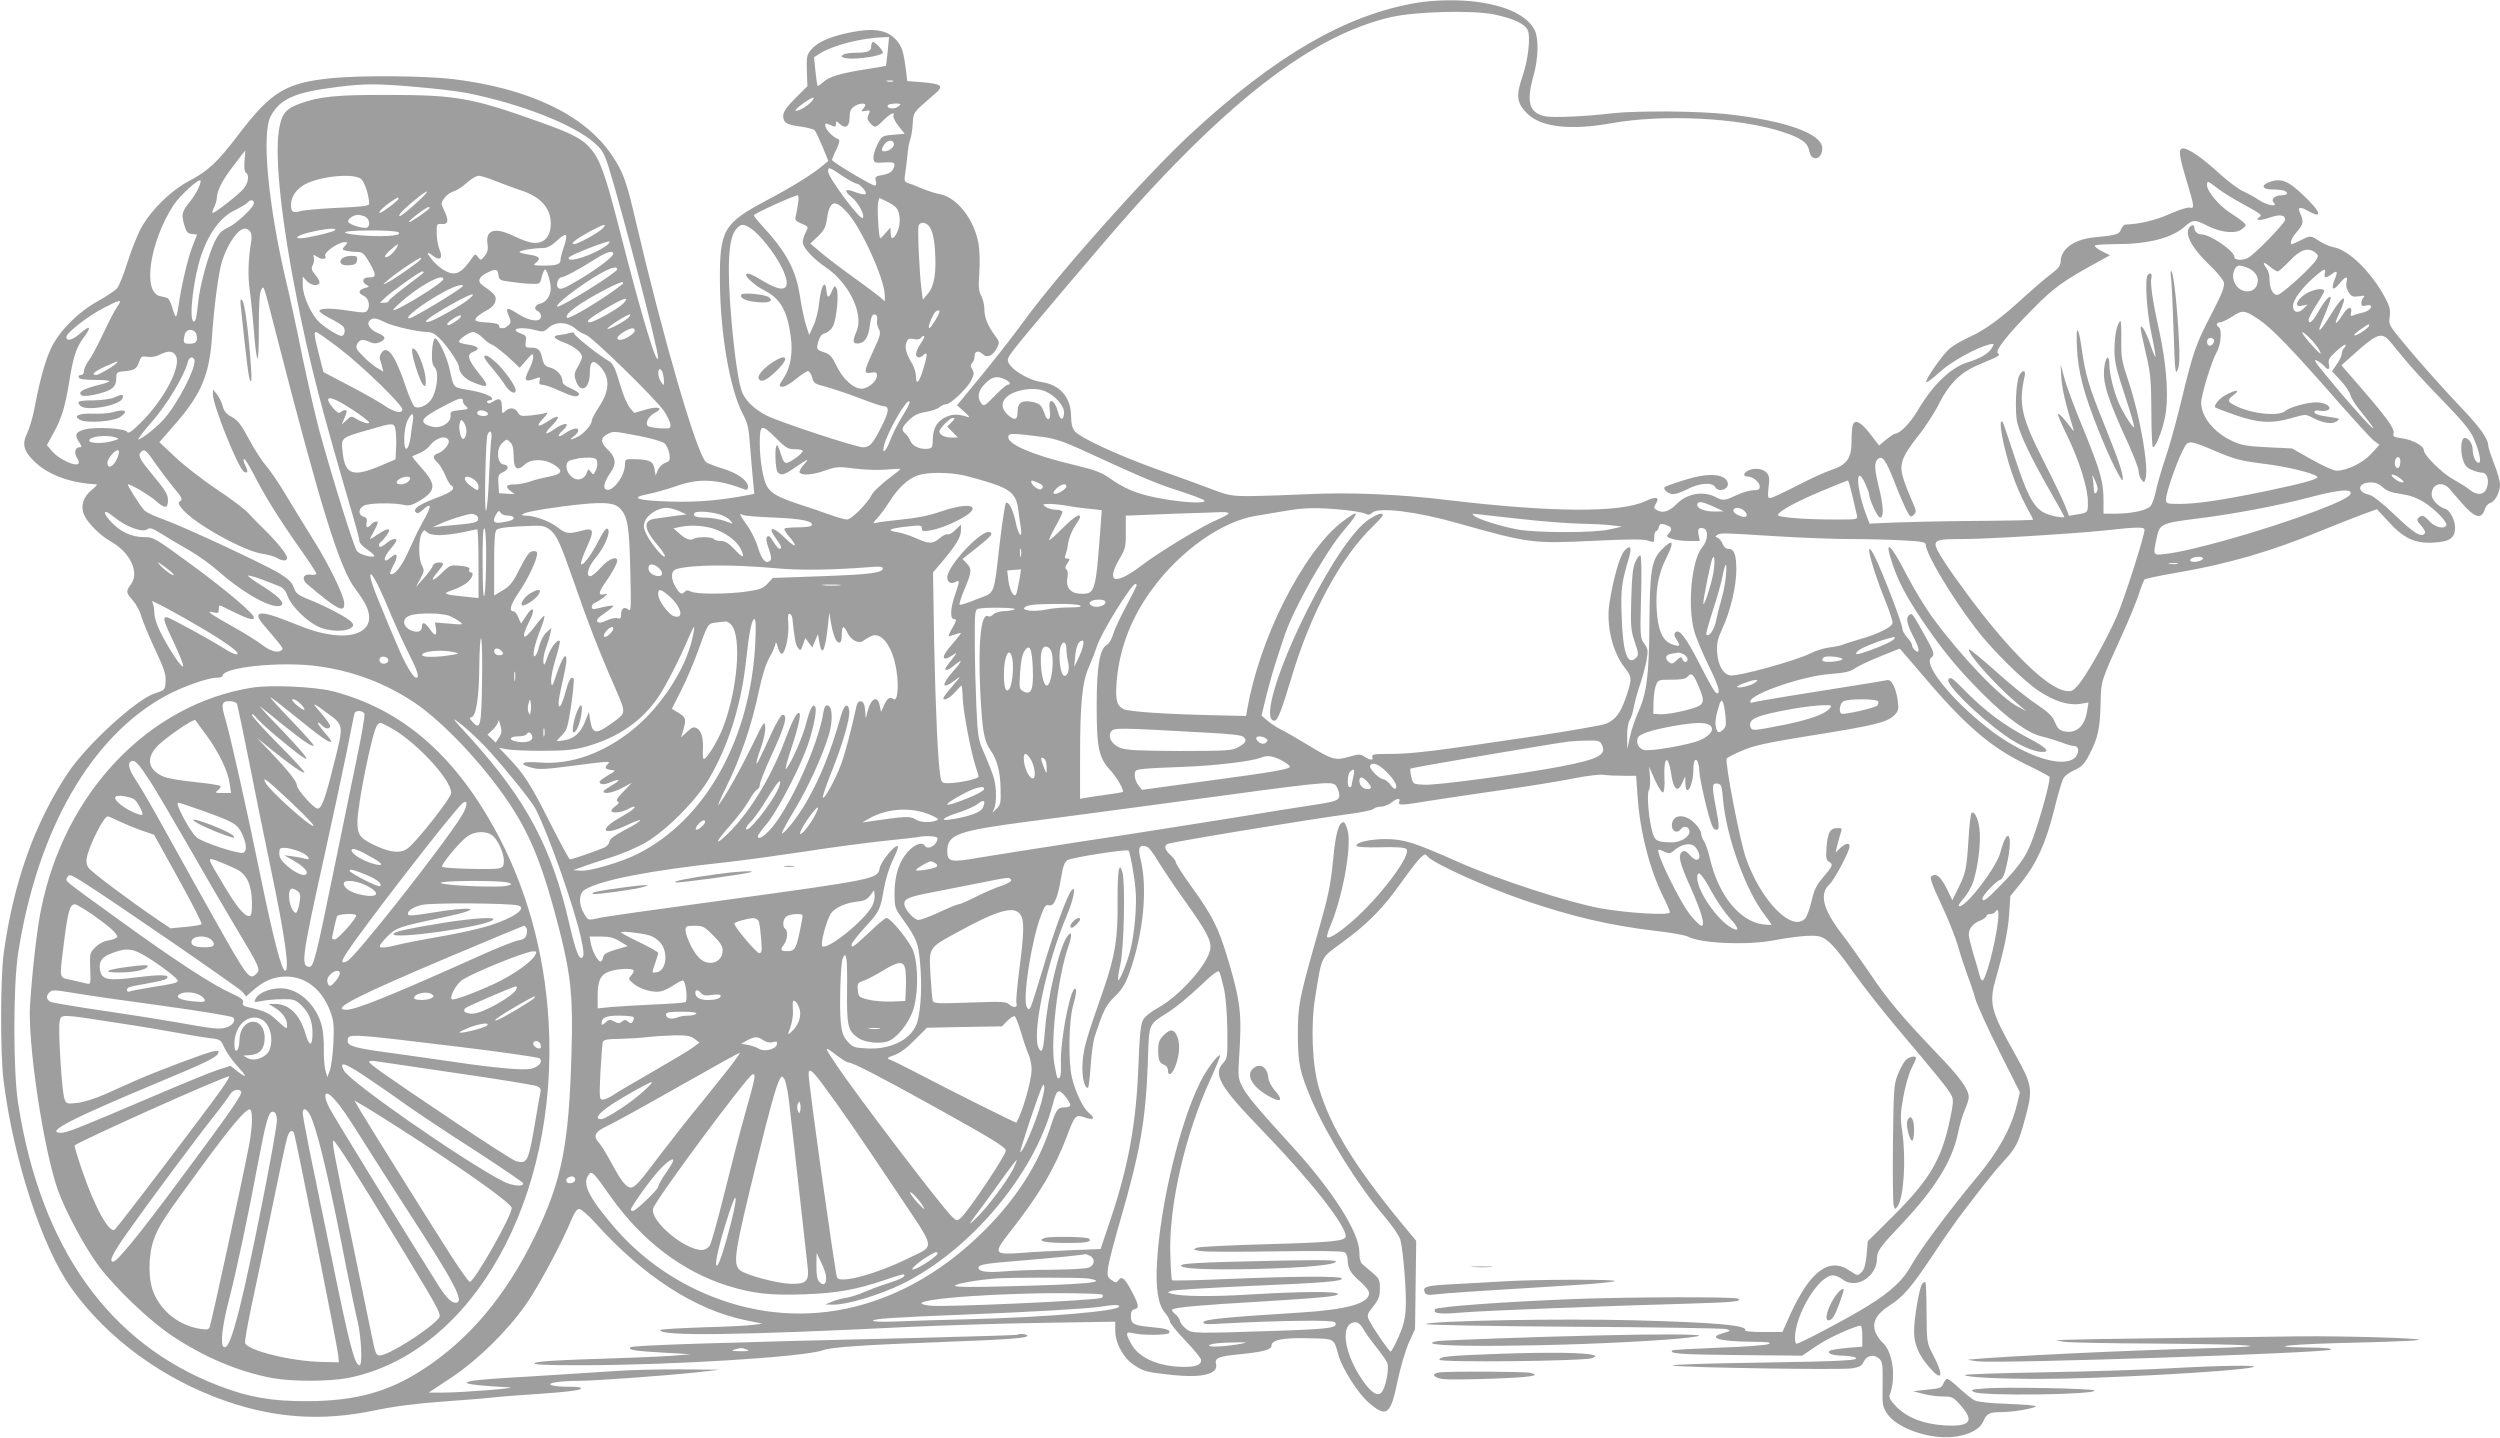 <?xml version="1.0" standalone="no"?>
<!DOCTYPE svg PUBLIC "-//W3C//DTD SVG 20010904//EN"
 "http://www.w3.org/TR/2001/REC-SVG-20010904/DTD/svg10.dtd">
<svg version="1.0" xmlns="http://www.w3.org/2000/svg"
 width="1280pt" height="736pt" viewBox="0 0 1280 736"
 preserveAspectRatio="xMidYMid meet">
<g transform="translate(0,736) scale(0.1,-0.1)"
fill="#9e9e9e" stroke="none">
<path d="M7250 7345 c-362 -62 -723 -272 -1155 -672 -229 -212 -680 -719 -851
-955 -47 -65 -143 -188 -214 -275 l-130 -158 37 -33 c24 -21 31 -31 18 -27
-48 15 -74 16 -107 2 -48 -20 -71 -57 -72 -115 -1 -43 -3 -47 -27 -50 -37 -4
-78 14 -88 41 -5 12 -16 29 -25 36 -23 20 -20 33 18 70 26 25 48 36 87 42 28
5 59 15 69 24 9 8 24 15 34 15 23 0 111 84 130 125 14 28 14 38 4 54 -10 16
-10 23 0 33 6 6 12 22 12 35 0 27 21 30 44 8 20 -20 50 -6 71 34 13 27 13 31
-10 62 -38 51 -55 94 -55 136 0 21 -7 52 -16 68 -13 24 -15 48 -10 117 4 50 2
114 -4 151 -22 124 -111 237 -198 253 -20 3 -62 17 -92 29 -30 13 -63 26 -74
29 -15 5 -17 13 -12 44 3 20 9 64 12 97 3 33 9 69 14 80 5 11 11 47 13 79 4
64 -1 56 112 154 50 42 39 52 -62 61 l-78 6 -6 53 c-13 99 -20 122 -50 157
-45 51 -112 63 -226 41 -108 -21 -176 -50 -209 -89 -23 -27 -25 -37 -23 -109
l3 -79 -62 -62 c-44 -44 -62 -70 -62 -89 0 -36 17 -47 89 -56 34 -5 66 -13 72
-19 5 -5 23 -43 40 -83 l30 -74 -28 -23 c-51 -44 -156 -109 -288 -179 -222
-118 -241 -151 -239 -419 2 -264 51 -546 115 -670 27 -51 33 -76 39 -165 5
-58 11 -137 15 -176 l7 -72 -28 -6 c-146 -28 -260 -38 -402 -34 -170 5 -212
19 -116 38 33 6 97 24 143 40 120 43 213 38 357 -17 9 -3 14 2 14 15 0 31 -54
70 -130 93 -37 11 -75 26 -84 32 -47 36 -220 631 -365 1252 -44 189 -62 238
-120 323 -139 204 -421 339 -811 387 -144 17 -468 20 -621 5 -236 -24 -309
-68 -477 -288 -109 -143 -156 -187 -253 -238 -94 -50 -193 -146 -245 -239 -21
-38 -53 -119 -72 -180 -18 -60 -43 -120 -54 -133 -12 -12 -56 -41 -97 -64 -99
-54 -196 -151 -238 -238 -31 -64 -58 -160 -87 -313 -8 -43 -25 -99 -36 -123
-28 -57 -20 -91 32 -143 72 -72 185 -114 323 -121 5 0 -7 -14 -27 -30 -41 -34
-56 -79 -39 -122 16 -42 81 -108 139 -141 98 -55 147 -158 103 -218 -27 -37
-27 -42 9 -83 17 -19 37 -56 44 -83 8 -26 39 -102 70 -168 46 -98 56 -128 54
-164 -3 -44 -4 -44 -55 -61 -96 -31 -352 -266 -447 -410 -170 -257 -277 -559
-327 -920 -17 -124 -18 -514 -1 -650 50 -405 197 -855 347 -1065 185 -259 470
-467 793 -579 256 -88 491 -103 757 -48 106 22 213 36 365 47 118 8 233 18
255 21 22 3 127 11 233 18 117 8 197 17 204 24 9 9 -6 12 -62 12 -87 0 -123
14 -63 23 21 4 71 7 110 7 89 0 457 27 613 44 l115 13 -205 2 c-113 0 -263 -3
-335 -9 -71 -5 -247 -16 -390 -25 -287 -16 -365 -24 -365 -35 0 -8 90 -17 215
-23 64 -3 -235 -27 -335 -27 l-75 0 115 76 c137 92 283 234 382 374 63 89 186
318 235 438 14 34 27 52 39 52 9 0 44 -30 78 -67 248 -277 514 -449 775 -503
l85 -17 -45 -6 c-24 -4 -142 -10 -261 -13 -120 -4 -218 -10 -218 -14 0 -32
398 -27 1270 16 173 8 483 18 688 21 l372 6 0 -44 c0 -66 41 -141 96 -178 52
-34 62 -36 197 -51 153 -16 236 5 223 56 -8 30 12 39 109 49 127 12 175 24
175 45 0 30 60 42 194 38 133 -3 124 2 150 -90 19 -66 99 -191 152 -238 93
-81 114 -66 150 111 14 68 40 155 57 194 l32 70 3 226 3 226 -74 89 c-240 292
-364 493 -423 690 -36 119 -44 324 -20 470 36 219 24 194 144 283 129 95 205
173 299 306 39 55 82 110 95 123 23 21 26 21 38 6 29 -34 292 -154 490 -222
248 -85 441 -130 675 -158 76 -8 151 -22 166 -29 68 -36 303 -46 444 -19 106
20 197 28 228 20 43 -10 82 -51 176 -184 50 -70 152 -200 228 -290 200 -237
258 -308 273 -338 13 -23 12 -39 -7 -130 -43 -202 -103 -304 -294 -494 l-126
-125 -6 -70 c-5 -49 -12 -75 -26 -89 -20 -19 -20 -19 -59 7 -105 74 -205 0
-307 -226 l-39 -87 -99 0 c-58 0 -96 4 -92 9 15 25 -147 40 -566 51 -373 10
-1036 -2 -1068 -19 -8 -5 324 -11 750 -14 420 -2 775 -8 789 -12 23 -8 22 -9
-15 -20 -88 -24 -26 -43 145 -45 80 0 101 -3 87 -11 -11 -6 -122 -15 -254 -19
-129 -5 -238 -11 -241 -14 -17 -17 40 -21 337 -24 l328 -3 74 50 c60 40 171
92 224 104 6 1 10 -22 10 -53 l0 -55 -76 -6 c-42 -4 -82 -10 -89 -14 -20 -12
9 -25 60 -26 25 0 54 -4 65 -8 40 -16 -51 -21 -508 -28 -264 -4 -445 -10 -422
-15 55 -10 859 -23 917 -14 38 6 50 12 60 34 16 33 52 40 79 16 17 -15 19 -30
18 -130 -2 -107 -1 -115 24 -153 49 -73 213 -131 338 -118 79 9 137 39 154 81
17 39 30 46 94 46 55 0 162 18 174 29 5 5 -58 10 -140 13 -93 3 -157 10 -173
18 -14 7 -48 35 -77 61 -28 27 -57 49 -63 49 -6 0 -15 -11 -20 -24 -8 -21 -17
-25 -82 -31 l-73 -8 50 -13 c28 -8 73 -14 102 -14 48 0 54 -3 92 -46 72 -82
49 -109 -83 -102 -107 7 -188 38 -245 94 -31 32 -41 49 -36 61 35 93 16 227
-41 274 -9 8 -23 29 -31 46 -20 50 2 94 69 137 72 46 111 91 219 252 50 76
115 169 144 208 132 174 181 234 225 282 60 64 75 92 107 212 43 156 40 173
-50 335 -126 224 -135 260 -97 392 42 147 62 243 67 329 l6 88 54 67 c79 97
129 207 170 374 19 78 41 152 49 164 7 12 33 31 57 41 34 15 49 30 74 78 44
83 55 133 58 260 3 122 -2 107 117 369 30 66 65 152 78 190 12 39 26 74 30 78
4 4 73 19 155 33 271 46 492 110 750 217 72 29 165 66 208 82 l77 28 60 -65
c77 -85 136 -112 231 -106 81 4 109 24 109 76 0 39 -26 90 -51 97 -37 12 -69
47 -69 74 0 53 54 70 91 29 10 -13 38 -45 61 -71 70 -81 104 -90 122 -30 4 12
16 25 27 28 24 8 49 55 49 94 0 17 -13 64 -30 106 -16 42 -30 83 -30 91 0 38
-41 95 -149 208 -64 67 -171 186 -239 266 -122 145 -123 145 -117 187 5 36 1
53 -25 102 -69 128 -184 241 -261 255 -21 4 -53 18 -73 31 -44 30 -47 30 -96
5 -22 -11 -42 -20 -45 -20 -14 0 -2 33 25 63 33 38 36 53 18 92 -16 36 -5 40
41 14 79 -44 63 -1 -33 88 -71 67 -107 81 -161 63 -51 -17 -46 -40 9 -40 24 0
51 -3 60 -6 26 -10 18 -24 -13 -24 -35 0 -56 -21 -39 -38 24 -24 -36 -13 -75
13 -20 14 -56 34 -79 44 -24 10 -79 51 -123 91 -88 81 -159 130 -187 130 -26
0 -23 -32 17 -164 41 -135 42 -146 16 -139 -11 3 -56 -12 -101 -32 -70 -32
-159 -53 -228 -55 -7 0 -17 -11 -22 -24 -10 -26 -21 -30 -135 -41 -107 -10
-175 -60 -175 -128 0 -16 -13 -33 -42 -55 -24 -17 -86 -70 -138 -117 -130
-119 -203 -172 -285 -210 -38 -17 -84 -44 -101 -58 -38 -32 -130 -164 -121
-173 3 -4 34 19 67 50 59 54 187 125 254 142 27 6 27 5 16 -15 -15 -29 -62
-57 -125 -76 -85 -25 -180 -116 -256 -246 -36 -62 -91 -119 -115 -119 -5 0
-26 -14 -46 -30 l-37 -31 -47 61 c-47 60 -76 75 -88 44 -3 -9 -6 -46 -6 -84 0
-86 -24 -120 -103 -146 -29 -9 -108 -45 -175 -80 -68 -35 -130 -64 -139 -64
-12 0 -13 10 -8 55 6 46 4 59 -10 75 -20 22 -65 26 -96 10 -24 -13 -25 -30 -1
-30 27 0 62 -29 62 -51 0 -15 -7 -19 -32 -19 -18 0 -57 -11 -86 -25 -63 -29
-69 -30 -110 -9 -65 32 -145 17 -198 -37 -39 -39 -73 -49 -104 -29 -13 8 -13
13 -2 31 22 34 1 39 -54 13 -126 -60 -479 -58 -1014 6 -249 30 -498 40 -710
30 -102 -5 -234 -9 -295 -10 -101 0 -116 3 -200 35 -49 19 -173 64 -275 100
-201 72 -393 160 -425 195 -15 16 -20 37 -21 80 -2 98 -57 160 -152 174 -75
11 -172 75 -172 113 0 19 21 46 289 363 316 373 406 474 571 644 427 437 772
671 1100 748 126 29 417 37 530 14 95 -20 154 -46 171 -78 17 -32 4 -154 -27
-243 -33 -95 -28 -134 25 -186 70 -70 220 -88 431 -50 269 48 658 28 879 -45
96 -32 127 -55 135 -99 11 -56 66 -42 66 16 0 74 -186 141 -483 174 -147 17
-469 19 -592 5 -130 -16 -299 -23 -340 -16 -85 16 -102 71 -64 206 26 92 28
193 6 237 -38 72 -139 122 -292 143 -93 13 -223 11 -315 -5z m-2705 -247 c-4
-40 -8 -74 -9 -75 -1 -1 -48 -9 -105 -18 -132 -21 -187 -38 -217 -66 -13 -12
-26 -21 -28 -18 -2 2 -7 36 -11 75 l-7 71 33 21 c67 41 208 77 318 81 l33 1
-7 -72z m28 -155 c-7 -2 -21 -2 -30 0 -10 3 -4 5 12 5 17 0 24 -2 18 -5z
m-2433 -29 c96 -8 209 -22 250 -30 279 -56 546 -161 654 -256 38 -33 49 -52
70 -116 66 -211 257 -943 255 -981 -2 -61 -85 213 -194 642 -78 303 -102 370
-155 431 -41 46 -95 74 -258 132 -344 123 -426 138 -777 138 -261 1 -351 -8
-451 -45 -75 -28 -94 -54 -107 -143 -20 -140 16 -473 94 -861 69 -344 121
-543 288 -1114 17 -57 31 -111 31 -121 0 -10 18 -30 41 -44 22 -15 38 -30 35
-33 -10 -10 -73 7 -88 25 -15 17 -126 373 -193 617 -19 72 -58 240 -86 375
-27 135 -65 312 -85 394 -92 392 -125 753 -78 841 48 90 124 123 344 150 143
18 206 17 410 -1z m2014 -75 c-22 -24 -73 -53 -81 -45 -6 6 76 66 90 66 6 0 2
-9 -9 -21z m276 -17 c0 -4 -6 -14 -12 -21 -11 -11 -8 -13 14 -9 24 5 25 3 15
-19 -8 -18 -7 -27 8 -43 24 -27 29 -26 69 15 36 35 60 46 50 22 -2 -7 9 -31
27 -53 l31 -39 -59 -5 c-57 -5 -58 -6 -81 -50 -12 -25 -21 -56 -20 -70 3 -24
6 -25 56 -22 55 4 61 -2 42 -39 -7 -11 -26 -21 -51 -25 -36 -6 -40 -9 -35 -30
4 -14 2 -24 -5 -24 -16 0 -219 121 -219 131 0 4 10 30 23 55 15 33 18 48 10
51 -25 9 -61 43 -66 64 -4 13 -1 19 6 16 46 -19 47 -19 47 -2 0 17 1 17 20 0
29 -27 50 -13 50 34 0 30 6 44 22 55 24 17 58 21 58 8z m180 3 c0 -2 -9 -9
-19 -15 -21 -11 -54 -3 -45 11 5 9 64 13 64 4z m-35 -195 c9 -14 -10 -36 -35
-43 -27 -7 -32 5 -14 31 16 23 39 29 49 12z m-3323 -94 c-3 -33 0 -56 7 -60
18 -11 13 -51 -10 -80 -22 -28 -146 -126 -160 -126 -4 0 -1 12 7 28 7 15 14
36 14 47 1 40 28 92 86 167 32 43 59 78 60 78 0 0 -1 -24 -4 -54z m3060 -76
c33 -22 66 -40 72 -40 19 0 59 -47 47 -54 -5 -4 -28 1 -51 10 -55 22 -63 9
-18 -27 33 -27 68 -93 55 -105 -13 -13 -177 207 -177 238 0 25 4 24 72 -22z
m-2465 -15 c19 -13 43 -86 43 -129 0 -10 -38 -15 -160 -20 -89 -4 -175 -12
-192 -17 -40 -11 -48 -5 -48 35 0 39 29 80 73 103 78 41 243 57 284 28z m696
-14 c40 -16 95 -36 122 -45 102 -32 155 -91 155 -170 0 -50 -18 -83 -51 -95
-33 -11 -65 -4 -144 33 -92 44 -140 28 -129 -42 4 -29 1 -43 -14 -62 -20 -24
-21 -24 -35 -6 -13 18 -15 18 -33 -9 -37 -54 -63 -75 -92 -75 -31 0 -80 32
-112 73 -28 35 -25 42 7 17 36 -28 53 -12 33 33 -7 17 -14 55 -14 82 -1 49 0
50 27 48 33 -2 36 18 10 72 -16 34 -16 36 3 62 11 15 33 30 48 34 15 4 45 24
66 43 22 20 49 36 61 36 11 0 53 -13 92 -29z m-1526 -32 c-8 -19 -28 -51 -45
-72 -41 -51 -44 -64 -29 -117 11 -37 17 -46 39 -48 l27 -3 -26 -67 c-25 -68
-56 -203 -69 -299 -4 -29 -10 -53 -13 -53 -4 0 -12 20 -19 45 -7 25 -18 47
-25 49 -6 3 -24 7 -38 10 -91 20 -52 278 69 465 32 49 129 138 139 127 2 -2
-2 -19 -10 -37z m10338 -4 c25 -19 76 -51 113 -71 110 -60 116 -65 101 -75
-29 -18 3 -20 49 -4 53 19 82 16 82 -10 0 -17 -155 -176 -189 -195 -29 -15
-71 -13 -71 4 0 31 -124 116 -169 116 -20 0 -36 16 -36 35 0 24 -30 8 -33 -18
-5 -40 35 -101 112 -175 36 -34 69 -74 72 -88 5 -20 -8 -55 -60 -156 -83 -159
-95 -193 -156 -443 -26 -110 -64 -246 -84 -303 -19 -56 -40 -130 -47 -163 -7
-33 -19 -69 -28 -80 -19 -22 -97 -39 -182 -39 l-59 0 0 65 c0 99 -16 154 -101
363 -44 106 -89 225 -99 265 l-20 72 4 -70 c4 -58 23 -138 61 -260 5 -16 3
-15 -12 5 -33 45 -61 75 -66 70 -3 -3 19 -54 49 -115 61 -126 104 -265 104
-336 0 -54 0 -54 -56 -63 l-41 -7 -18 48 c-10 26 -59 129 -110 229 -116 229
-131 294 -99 437 8 33 -10 37 -27 5 -18 -33 -24 -189 -10 -244 17 -67 67 -171
158 -332 43 -75 80 -141 82 -146 5 -13 -81 4 -109 22 -53 33 -83 92 -150 297
-29 88 -54 162 -56 164 -27 30 2 -130 48 -264 16 -49 48 -122 69 -161 21 -39
39 -73 39 -75 0 -2 -127 -5 -283 -6 -155 -1 -343 -5 -419 -8 l-136 -6 -20 53
c-49 134 -52 257 -3 154 11 -25 21 -50 21 -56 0 -27 43 -120 56 -120 20 0 18
58 -6 155 -24 97 -25 128 -4 146 22 18 41 -9 84 -119 18 -48 44 -109 57 -136
23 -45 26 -47 41 -32 15 15 14 20 -7 68 -13 29 -33 78 -43 109 -27 78 -15 115
72 226 39 48 88 125 110 170 48 95 105 153 188 190 31 13 72 31 91 39 26 12
31 18 21 24 -19 12 45 94 180 230 103 105 154 142 324 235 l69 38 -42 21 c-23
12 -39 25 -35 29 4 4 54 7 110 7 161 0 284 31 350 90 42 37 51 37 116 4 70
-35 145 -43 177 -17 24 19 24 20 5 37 -10 9 -41 31 -69 49 -54 35 -115 108
-115 138 0 25 2 25 55 -16z m-9220 -71 c-65 -60 -103 -87 -88 -61 11 21 126
117 138 116 6 0 -17 -25 -50 -55z m1951 -6 c-3 -24 -9 -53 -12 -66 -5 -18 -1
-24 30 -37 36 -15 36 -16 21 -45 -8 -16 -15 -38 -15 -49 0 -28 52 -85 120
-131 117 -80 193 -237 156 -325 -23 -54 -21 -67 11 -63 33 4 50 33 58 101 4
31 11 47 21 47 14 0 18 -12 14 -39 -1 -8 4 -24 10 -37 11 -19 7 -34 -29 -111
-50 -109 -50 -117 -11 -111 24 4 30 1 30 -14 0 -30 -45 -68 -79 -68 -42 0 -97
51 -129 119 -21 44 -34 58 -59 66 -43 14 -44 16 -33 57 8 26 17 38 35 42 14 4
32 20 40 36 19 36 31 171 18 194 -9 16 -11 14 -23 -13 -15 -38 -25 -39 -28 -4
-5 68 -29 32 -38 -59 -4 -37 -16 -89 -29 -115 l-22 -48 -16 50 c-9 28 -23 93
-31 147 -20 135 -70 228 -192 360 -24 26 -44 51 -44 56 0 8 204 101 224 102 5
0 6 -19 2 -42z m-2046 24 c0 -9 -84 -72 -95 -72 -13 0 19 32 55 56 41 27 40
26 40 16z m2549 -46 c20 -24 24 -79 7 -119 -18 -44 -36 -48 -36 -9 l-1 27 -24
-27 c-13 -16 -26 -28 -28 -28 -8 0 -17 160 -11 184 l6 23 37 -18 c21 -10 43
-24 50 -33z m-3289 23 c0 -20 -87 -102 -130 -123 -37 -17 -50 -31 -72 -76 -32
-67 -75 -224 -83 -305 -9 -85 -14 -107 -25 -100 -24 15 2 228 41 340 41 117
101 196 174 230 29 14 58 32 65 40 13 15 30 12 30 -6z m3036 -45 c73 -78 194
-344 194 -427 l0 -30 -22 20 c-13 11 -75 58 -138 103 -63 45 -139 103 -168
128 l-53 45 39 37 c31 30 40 48 45 84 14 99 40 109 103 40z m-2136 22 c0 -8
-101 -78 -106 -73 -3 2 17 21 43 40 44 34 63 43 63 33z m-329 -46 c20 -11 26
-45 9 -55 -13 -8 -87 13 -96 27 -9 13 23 38 49 38 10 0 27 -5 38 -10z m2875
-38 c23 -15 36 -57 41 -132 8 -113 -3 -184 -35 -222 l-27 -32 -6 45 c-11 73
-22 316 -16 333 7 17 25 20 43 8z m-1660 -21 c-20 -22 -127 -81 -147 -81 -23
0 11 27 81 65 74 39 91 43 66 16z m759 -1 c44 -29 121 -126 156 -196 57 -115
23 -143 -90 -75 -66 40 -91 49 -91 33 0 -14 53 -59 90 -77 85 -42 121 -104
139 -241 11 -79 -2 -157 -34 -205 -30 -46 -30 -49 -6 -49 10 0 41 18 67 40 27
22 54 40 61 40 7 0 16 -15 21 -32 7 -30 13 -34 73 -49 35 -10 112 -35 171 -58
59 -23 114 -41 123 -41 29 0 27 -28 -10 -101 -47 -93 -61 -109 -97 -109 -35 0
-428 129 -494 163 -55 28 -99 68 -120 109 -20 38 -41 176 -59 378 -24 281 -16
424 26 469 24 26 36 26 74 1z m-2565 -15 c8 -9 10 -28 6 -52 -15 -87 -18 -178
-7 -251 6 -42 15 -135 21 -205 5 -71 13 -135 18 -143 4 -8 8 64 7 159 0 115 4
179 12 192 14 25 10 37 68 -190 234 -912 332 -1232 414 -1340 52 -69 71 -108
71 -148 0 -69 -80 -104 -196 -86 -67 10 -100 21 -234 74 -128 51 -168 44 -114
-20 110 -130 108 -126 93 -136 -20 -13 -56 -2 -98 30 -20 16 -85 57 -146 91
-123 69 -144 85 -102 75 23 -6 27 -4 27 14 0 12 2 21 5 21 3 0 37 -16 75 -35
68 -34 100 -43 100 -27 0 20 -133 133 -313 266 -195 143 -200 146 -250 146
-64 0 -124 28 -173 83 -43 47 -31 63 17 22 63 -52 150 -85 175 -64 11 9 26 4
72 -25 31 -20 94 -57 140 -83 45 -26 111 -73 147 -105 137 -121 286 -202 326
-177 19 12 -19 50 -103 102 -37 23 -68 45 -68 49 0 4 30 -4 68 -18 37 -14 79
-30 93 -36 18 -6 32 -23 43 -53 20 -51 98 -128 159 -155 49 -23 135 -26 162
-6 17 12 17 16 5 31 -15 19 -128 79 -205 110 -71 28 -81 36 -92 70 -7 21 -28
42 -70 68 -75 46 -488 239 -597 278 -44 15 -87 36 -97 46 -22 23 -91 133 -84
133 17 0 111 -56 145 -86 43 -39 60 -38 60 4 0 31 -12 50 -82 135 -65 78 -73
96 -56 113 17 18 27 10 75 -61 23 -33 64 -87 91 -120 42 -50 48 -61 35 -70
-13 -10 -11 -16 12 -43 63 -75 317 -216 412 -228 26 -4 58 -13 70 -20 29 -18
53 -18 53 0 0 17 -55 85 -118 146 -26 25 -61 62 -79 81 -17 20 -90 75 -161
122 -72 48 -167 122 -213 165 l-83 78 82 94 c132 151 174 252 187 440 10 152
33 331 51 390 9 30 29 76 46 103 42 65 73 82 98 52z m435 6 c-12 -10 -143 -41
-176 -41 -41 0 -5 20 62 34 76 17 127 20 114 7z m324 -10 c25 -16 -53 -24
-162 -18 -54 3 -104 10 -110 16 -14 14 251 15 272 2z m847 -78 c-9 -26 -16
-54 -16 -64 0 -22 -20 -29 -88 -29 -50 1 -55 2 -39 14 29 22 19 35 -33 42 -27
4 -50 10 -50 14 0 8 74 20 122 20 20 0 42 12 71 39 49 46 58 36 33 -36z m219
10 c-64 -48 -204 -94 -193 -62 4 12 200 89 208 82 3 -3 -4 -12 -15 -20z
m-1339 -2 c-16 -17 -16 -19 6 -25 13 -3 38 -6 55 -6 29 0 36 -6 63 -52 38 -67
38 -78 0 -78 -34 0 -41 -23 -13 -39 16 -8 14 -10 -10 -16 -33 -9 -35 -27 -4
-40 24 -11 34 -50 18 -74 -8 -13 -21 -13 -88 -3 -94 15 -150 15 -158 2 -3 -5
21 -23 53 -39 32 -16 64 -36 70 -44 13 -16 6 -47 -10 -47 -15 0 -79 39 -112
69 -41 37 -86 136 -86 190 l0 45 20 -22 c22 -23 54 -29 65 -12 4 6 -5 24 -19
41 -21 25 -24 34 -15 51 6 11 9 28 6 39 -5 17 -3 17 19 3 22 -15 50 -11 39 5
-10 17 65 70 99 71 18 0 18 -1 2 -19z m265 -9 c-14 -27 -50 -56 -59 -48 -4 5
9 21 28 37 40 34 44 35 31 11z m9823 -25 c15 -11 16 -18 8 -33 -20 -37 -181
-184 -202 -184 -24 0 -40 34 -40 84 0 18 -7 41 -15 52 -24 32 -17 37 16 10 17
-14 35 -26 41 -26 5 0 33 25 62 55 55 58 92 70 130 42z m-8714 -6 c0 -15 -78
-75 -170 -130 -87 -52 -104 -58 -115 -41 -9 14 4 50 18 50 16 0 92 41 169 90
59 38 98 51 98 31z m-1000 -42 c-41 -32 -133 -95 -160 -108 -22 -11 -22 -9 5
14 42 37 158 115 170 115 5 0 -1 -10 -15 -21z m9363 -28 c34 -13 57 -39 57
-65 0 -80 -107 -76 -125 4 -7 33 9 70 30 70 7 0 25 -4 38 -9z m-8343 -10 c0
-16 -280 -191 -306 -191 -14 0 32 43 92 86 129 93 214 134 214 105z m-608 -28
c3 -26 7 -29 63 -36 33 -5 80 -10 105 -10 44 -2 45 -1 54 36 5 20 13 37 17 37
9 0 29 -65 29 -96 0 -37 -24 -72 -52 -78 -30 -6 -38 -30 -13 -40 8 -3 15 -15
15 -26 0 -31 -56 -26 -113 10 -61 39 -71 38 -53 -5 13 -31 13 -36 0 -50 -9 -8
-20 -15 -25 -15 -5 0 -12 0 -16 0 -5 0 -8 6 -8 13 0 7 -18 13 -50 15 -70 4
-81 8 -64 28 7 8 30 24 51 35 24 12 40 29 44 46 7 27 -1 37 -66 83 -27 19 -19
42 23 63 45 22 55 21 59 -10z m9351 7 c-6 -24 6 -26 33 -5 31 23 35 18 18 -25
-21 -53 -10 -63 24 -22 32 39 45 41 36 7 -4 -16 0 -35 11 -51 15 -23 22 -25
53 -21 27 5 32 3 24 -5 -7 -7 -12 -20 -12 -30 0 -15 5 -17 25 -12 27 7 34 -7
13 -23 -7 -6 -24 -13 -38 -15 -14 -3 -33 -9 -42 -13 -13 -5 -15 -2 -11 13 9
37 -16 33 -41 -7 -38 -59 -49 -59 -21 1 50 107 25 106 -41 -2 -51 -84 -75
-106 -48 -42 40 94 53 132 45 132 -12 0 -34 -28 -65 -82 -26 -47 -46 -61 -46
-35 0 8 18 42 40 76 22 34 40 66 40 71 0 13 -32 13 -67 -1 -62 -23 -102 -88
-45 -74 l27 6 -22 -22 c-26 -26 -53 -19 -53 14 0 31 44 91 105 145 53 47 66
52 58 22z m-9733 6 c0 -2 -40 -34 -90 -71 -49 -37 -90 -71 -90 -76 0 -5 -10
-9 -22 -9 l-23 0 25 24 c32 31 179 136 191 136 5 0 9 -2 9 -4z m100 -35 c0
-19 -245 -169 -256 -158 -3 3 26 30 63 61 91 75 193 127 193 97z m919 -24
c-80 -66 -275 -184 -286 -174 -16 17 62 74 193 143 47 25 89 43 92 39 3 -3 3
-7 1 -8z m-819 -11 c0 -11 -256 -166 -275 -166 -31 0 74 80 180 137 52 28 95
41 95 29z m26 -71 c-37 -30 -163 -101 -196 -111 -50 -14 0 25 109 86 104 59
143 70 87 25z m795 -19 c-23 -25 -149 -96 -170 -96 -27 0 -5 20 76 68 96 57
131 68 94 28z m-2590 -15 c-12 -16 -44 -78 -72 -138 -28 -59 -61 -122 -75
-140 -13 -17 -24 -41 -24 -52 0 -13 -6 -21 -16 -21 -9 0 -14 -6 -11 -12 2 -9
28 -13 80 -13 43 0 77 -3 77 -6 0 -4 -21 -12 -47 -18 -90 -22 -120 -40 -93
-56 16 -10 123 14 150 34 18 13 25 28 25 52 0 30 3 34 30 37 62 5 74 12 86 46
11 31 15 34 44 29 19 -3 44 1 63 11 44 23 71 20 84 -9 25 -56 -65 -225 -182
-340 -46 -45 -63 -57 -69 -46 -12 18 -163 27 -218 12 -47 -13 -53 -27 -27 -66
14 -22 14 -25 1 -25 -23 0 -29 -30 -12 -56 10 -15 11 -25 4 -30 -19 -11 -97
26 -129 62 l-30 35 34 62 c42 75 61 140 82 271 18 114 35 167 67 210 49 65 42
77 -16 26 -37 -32 -67 -39 -67 -15 0 21 112 108 192 149 85 44 96 45 69 7z
m4209 -27 c0 -13 -44 -84 -52 -84 -8 0 3 35 22 71 10 18 30 27 30 13z m6757
-41 c64 -43 170 -153 390 -404 94 -107 183 -205 198 -216 l28 -20 -42 -46
c-44 -48 -125 -87 -178 -87 -15 0 -72 26 -127 57 l-101 57 -125 6 c-105 5
-134 10 -181 32 -93 43 -159 124 -159 196 0 40 54 214 79 258 22 37 29 118 11
129 -16 10 -12 25 8 25 9 0 37 14 62 30 52 34 63 33 137 -17z m-9222 0 c-36
-26 -55 -34 -55 -23 0 12 62 52 70 44 3 -3 -4 -12 -15 -21z m876 14 c-15 -19
-111 -70 -111 -60 0 9 100 73 114 73 5 0 3 -6 -3 -13z m-1253 -26 c41 -21 172
-51 221 -51 20 0 40 -10 61 -32 41 -40 100 -128 100 -148 0 -26 29 -59 64 -74
88 -37 96 -29 42 37 -62 78 -69 103 -30 117 35 14 22 28 -31 36 -25 3 -45 10
-45 14 0 14 52 50 72 50 11 0 33 -13 49 -29 16 -17 38 -33 49 -36 11 -4 47
-32 81 -62 l60 -56 34 39 c31 36 34 37 35 16 0 -12 -9 -40 -20 -62 -32 -62
-24 -70 43 -44 12 4 14 0 10 -15 -4 -16 -1 -21 14 -21 11 0 50 -13 86 -30 71
-32 92 -36 102 -20 3 6 -14 19 -39 30 -31 13 -46 25 -46 37 0 30 -29 62 -63
71 -26 7 -33 15 -41 48 -10 45 -20 54 -60 54 -26 0 -28 3 -24 31 4 27 1 32
-24 41 -67 24 -2 39 76 17 33 -9 41 -8 60 9 41 39 102 36 149 -6 10 -9 32 -21
48 -27 33 -12 355 -326 399 -390 16 -24 31 -54 32 -67 3 -22 0 -23 -51 -21
-30 2 -59 7 -64 12 -15 15 3 50 35 67 49 25 20 36 -46 17 l-59 -17 -22 26
c-12 15 -32 59 -44 100 -32 107 -41 127 -66 141 -44 24 -175 128 -175 139 0 6
-9 8 -22 3 -13 -4 -35 -8 -51 -10 -42 -3 -34 -18 19 -38 54 -20 94 -52 94 -75
0 -8 -10 -30 -21 -49 -17 -27 -20 -41 -13 -65 22 -77 74 -53 74 33 0 55 13 69
42 43 61 -56 64 -126 8 -212 -22 -33 -40 -67 -40 -75 0 -21 -38 -65 -70 -82
-38 -20 -50 -19 -22 1 30 21 30 48 0 38 -13 -3 -35 -15 -50 -26 -32 -22 -38
-10 -8 17 44 40 16 47 -38 10 -54 -37 -61 -30 -17 15 47 48 40 62 -15 26 -56
-37 -70 -32 -29 11 23 25 28 34 15 29 -11 -4 -45 -9 -77 -13 -51 -5 -58 -3
-68 16 -14 25 -43 27 -65 5 -15 -14 -16 -12 -16 20 0 43 -12 52 -44 31 -16
-11 -26 -13 -31 -6 -3 6 1 11 9 11 9 0 16 4 16 8 0 15 -52 34 -125 46 -77 14
-71 6 -94 110 -15 65 -60 158 -74 153 -7 -2 -13 -30 -15 -66 -2 -49 1 -68 14
-82 20 -22 15 -99 -11 -153 -17 -35 -62 -60 -90 -50 -8 3 -28 47 -45 97 -55
165 -95 223 -126 182 -8 -11 -12 -26 -9 -33 3 -8 8 -25 11 -39 l7 -26 -32 19
c-17 10 -50 37 -72 60 -36 36 -39 44 -30 63 13 24 29 26 66 9 19 -8 31 -8 50
0 34 16 31 29 -9 46 -41 17 -61 47 -44 64 17 17 33 15 76 -7z m10162 -18 c0
-11 -69 -57 -76 -50 -3 3 12 17 33 31 42 29 43 29 43 19z m-8880 -26 c0 -15
-51 -47 -74 -47 -26 0 -18 19 17 40 37 23 57 25 57 7z m-2244 -21 c8 -34 -2
-46 -37 -46 -30 0 -33 7 -23 48 9 32 52 30 60 -2z m10870 -81 c12 -25 7 -22
-31 19 -61 65 -80 103 -25 51 23 -22 48 -53 56 -70z m-10134 8 c118 -91 318
-286 318 -309 0 -24 -42 -15 -94 21 -28 19 -109 65 -181 102 l-129 68 -23 90
c-25 101 -27 115 -14 115 5 0 60 -39 123 -87z m2973 30 c-14 -21 -25 -46 -25
-55 0 -21 20 -24 38 -6 21 21 22 3 1 -65 -22 -75 -39 -94 -39 -45 0 18 -10 49
-21 68 -29 47 -38 81 -28 107 7 19 14 22 37 17 17 -4 32 -1 36 5 4 6 12 11 17
11 5 0 -2 -17 -16 -37z m7506 25 c9 -7 44 -49 79 -93 35 -44 126 -144 202
-221 101 -104 145 -156 162 -195 29 -65 43 -129 27 -129 -15 0 -31 34 -31 69
0 31 -25 64 -44 58 -16 -5 -20 -66 -6 -110 9 -29 19 -42 45 -53 19 -8 43 -14
54 -14 25 0 37 -38 24 -77 -13 -38 -51 -42 -89 -10 -16 13 -53 36 -82 52 -57
31 -152 124 -152 150 0 22 -58 54 -113 61 -39 5 -47 10 -42 24 7 23 -30 76
-158 224 l-109 126 53 47 c116 105 145 120 180 91z m-888 -4 c9 -10 -4 -34
-19 -34 -8 0 -14 9 -14 20 0 19 19 27 33 14z m669 -46 c-7 -7 -12 -19 -12 -29
0 -9 -11 -33 -25 -53 l-25 -37 44 -47 c24 -26 46 -59 50 -74 3 -14 25 -50 48
-78 133 -164 60 -97 -99 90 -63 74 -119 143 -125 153 -8 16 -7 17 10 8 10 -5
24 -17 32 -25 19 -24 31 -19 24 9 -5 22 1 33 36 65 24 22 46 38 48 35 3 -3 0
-11 -6 -17z m-11008 -57 c19 -30 -88 -237 -162 -315 -41 -43 -110 -96 -124
-96 -5 0 27 42 72 93 75 86 164 233 182 305 6 22 22 29 32 13z m-394 -16 c0
-9 -93 -65 -107 -65 -29 0 -10 19 45 43 67 30 62 28 62 22z m2794 -57 c3 -13
6 -32 6 -43 -1 -20 -1 -20 -15 -1 -16 22 -20 66 -6 66 5 0 11 -10 15 -22z
m1751 -30 c25 -11 34 -28 14 -28 -6 0 -36 -26 -66 -57 -52 -53 -56 -55 -69
-38 -23 31 -16 65 20 101 36 36 59 41 101 22z m208 -62 c51 -22 99 -78 95
-112 -4 -40 -20 -36 -31 6 -18 69 -53 78 -42 10 8 -47 -11 -64 -25 -23 -17 49
-26 57 -64 65 -52 11 -76 -4 -76 -47 0 -43 -11 -50 -43 -25 -62 49 -36 108 58
131 49 11 94 10 128 -5z m-3549 -93 c47 -31 86 -61 86 -66 0 -10 -37 0 -68 20
-22 13 -26 13 -48 -8 l-25 -23 16 37 c12 29 13 37 2 37 -7 0 -18 -5 -24 -11
-7 -7 -18 -1 -37 21 -59 71 -14 67 98 -7z m566 43 c0 -7 7 -20 17 -27 14 -12
11 -15 -33 -19 -43 -4 -49 -8 -47 -27 4 -34 -44 -66 -86 -59 -19 3 -41 11 -48
19 -18 18 3 37 99 88 79 42 98 47 98 25z m2252 -74 c-21 -33 -49 -88 -62 -121
-23 -62 -46 -84 -34 -33 17 71 122 252 131 225 2 -6 -14 -38 -35 -71z m-2124
11 c2 -8 -6 -13 -22 -13 -26 0 -40 12 -29 24 11 11 46 2 51 -11z m-384 -35
c-3 -18 -8 -57 -12 -87 -4 -30 -13 -56 -20 -59 -18 -6 -16 102 4 144 21 43 34
44 28 2z m2758 -10 l-22 -22 27 -28 27 -28 -35 0 c-32 0 -59 14 -59 31 0 16
53 69 68 69 13 0 12 -4 -6 -22z m-2484 -52 c-2 -16 -8 -31 -15 -33 -14 -5 -28
59 -18 84 6 17 7 17 21 -2 8 -11 14 -33 12 -49z m-363 12 c3 -18 5 -59 3 -92
l-3 -58 -80 -34 c-141 -59 -179 -44 -191 73 -8 73 -9 72 136 113 126 37 128
37 135 -2z m1950 -43 c48 -48 59 -55 95 -55 22 0 40 -4 40 -9 0 -13 -66 -61
-84 -61 -11 0 -20 16 -28 45 -7 25 -16 45 -20 45 -13 0 -9 -125 4 -138 18 -18
31 -15 84 21 73 50 82 53 50 19 -15 -17 -25 -35 -22 -41 11 -17 66 -13 131 10
56 20 67 21 152 10 53 -7 122 -9 163 -5 38 3 70 5 70 3 0 -3 -30 -27 -66 -54
-36 -28 -72 -62 -79 -76 -25 -48 -106 -129 -128 -129 -12 0 -53 12 -92 26 -38
14 -109 38 -156 53 -103 34 -141 55 -162 91 -20 33 -37 135 -37 221 0 98 8
101 85 24z m-1459 3 c-3 -18 -8 -105 -12 -192 -3 -88 -10 -169 -15 -180 -11
-23 -3 361 7 388 11 29 25 17 20 -16z m751 11 c63 -12 123 -29 134 -38 11 -9
22 -33 26 -53 5 -34 3 -39 -21 -48 -14 -5 -32 -22 -38 -37 l-11 -28 -6 35 c-7
39 -25 47 -103 49 -46 1 -48 0 -48 -26 0 -62 -67 -148 -99 -128 -15 9 -6 40
26 87 31 45 26 78 -18 119 -35 33 -35 58 1 76 32 16 24 17 157 -8z m2079 -7
c50 -7 103 -24 175 -57 328 -151 395 -179 509 -216 69 -22 129 -45 135 -50 20
-20 -111 -13 -240 12 -106 21 -170 48 -247 103 -36 26 -74 40 -160 61 -240 56
-377 117 -353 156 8 11 30 10 181 -9z m-4756 -1 c23 -7 22 -9 -18 -20 -49 -14
-118 -11 -115 4 4 21 84 30 133 16z m1707 -16 c6 -18 -23 -54 -54 -66 -28 -10
-29 -23 -4 -46 11 -10 29 -39 40 -65 10 -25 24 -49 30 -52 27 -17 5 -36 -74
-65 -92 -35 -123 -57 -106 -74 8 -8 18 -4 34 11 48 45 49 22 4 -56 -18 -31
-48 -93 -67 -136 -37 -85 -73 -136 -96 -136 -11 0 -8 11 11 47 26 49 19 69
-14 39 -41 -37 -42 -4 -1 44 16 19 29 38 30 43 0 14 -27 7 -50 -13 -13 -11
-27 -20 -32 -20 -11 0 -10 17 2 25 5 3 19 19 30 35 27 38 8 40 -44 5 -20 -14
-39 -25 -41 -25 -2 0 8 20 22 45 19 35 21 45 10 45 -8 0 -20 -7 -27 -15 -18
-22 -28 -18 -23 9 4 18 0 26 -16 31 -28 8 -27 41 2 56 24 14 154 16 204 4 26
-6 42 -2 78 19 89 53 91 84 10 174 -26 29 -46 54 -44 56 2 1 19 8 37 16 18 7
42 24 53 39 32 41 84 55 96 26z m317 -11 c11 -10 16 -34 16 -70 0 -65 18 -79
56 -43 32 30 97 31 145 3 55 -32 50 -51 -18 -64 -32 -6 -76 -17 -98 -25 -23
-8 -57 -15 -76 -15 -47 0 -55 -10 -27 -32 l23 -18 -40 2 -40 3 -3 47 c-3 43 0
49 22 60 32 14 34 36 4 40 -33 4 -38 78 -9 107 25 25 25 25 45 5z m8711 -36
c119 -51 143 -57 269 -73 116 -14 250 -47 270 -65 12 -12 -69 -34 -269 -76
-220 -45 -348 -64 -435 -64 -66 0 -70 1 -70 23 0 39 66 222 98 274 17 27 33
25 137 -19z m-10730 -55 c-20 -37 -45 -44 -45 -13 0 27 52 80 58 61 3 -8 -3
-29 -13 -48z m2463 -10 c2 -12 -2 -32 -9 -44 -11 -21 -12 -21 -24 -5 -12 16
-14 16 -20 -3 -9 -30 -40 -44 -65 -31 -43 23 -55 86 -17 94 12 3 31 7 42 10
11 2 36 3 55 3 28 -2 36 -6 38 -24z m9232 3 c0 -14 -5 -28 -10 -31 -13 -8 -24
20 -16 40 9 24 26 17 26 -9z m-7350 -71 c36 -9 100 -27 142 -41 95 -31 123
-60 132 -136 4 -29 9 -70 13 -92 8 -61 -14 -35 -27 32 -13 62 -37 109 -50 96
-4 -5 -18 -92 -30 -194 -34 -291 -21 -259 -119 -298 -45 -19 -85 -31 -88 -28
-3 3 8 39 26 81 37 88 38 102 10 131 l-21 22 71 56 c77 62 86 72 71 81 -37 23
-221 -172 -220 -232 1 -24 18 -35 39 -24 26 14 26 9 1 -64 -25 -72 -27 -125
-4 -125 13 0 11 -9 -11 -47 -17 -28 -22 -44 -14 -41 8 3 25 9 39 13 23 7 24 7
10 -11 -8 -10 -29 -36 -47 -57 -48 -55 -38 -78 17 -40 22 15 21 12 -7 -24 -18
-22 -33 -44 -33 -47 0 -13 20 -5 49 20 41 34 39 21 -3 -26 -69 -77 -67 -106 3
-53 34 26 34 25 -11 -28 -27 -31 -48 -59 -48 -63 0 -17 31 -2 59 29 17 19 32
35 34 35 2 0 5 -28 6 -62 2 -69 43 -284 66 -351 8 -23 15 -47 15 -53 0 -12
-102 -34 -158 -34 -27 0 -32 4 -37 33 -13 80 -25 341 -32 679 l-6 367 45 53
c70 82 98 128 98 161 l0 31 -29 -28 c-16 -16 -34 -25 -39 -22 -6 3 -24 -5 -40
-19 -37 -31 -56 -31 -123 0 -30 13 -74 28 -99 31 -56 9 -34 19 63 29 60 7 67
5 67 -10 0 -15 6 -17 41 -11 81 13 219 83 219 111 0 25 -71 18 -166 -15 -58
-20 -123 -33 -198 -40 -61 -6 -120 -14 -131 -17 -17 -5 -17 -2 6 23 15 16 43
54 62 84 45 71 95 118 143 135 52 19 163 18 244 0z m5800 -67 c0 -9 -4 -20
-10 -23 -6 -4 -10 6 -10 22 0 15 -3 39 -5 53 -5 22 -3 21 9 -5 9 -16 15 -38
16 -47z m1550 52 c19 -15 21 -20 9 -20 -9 0 -27 9 -40 20 -32 26 -3 27 31 0z
m-10190 2 c0 -15 -24 -32 -47 -32 -27 0 -30 15 -5 29 21 12 52 14 52 3z m328
-8 c12 -8 22 -24 22 -35 0 -24 -4 -24 -40 3 -50 36 -32 67 18 32z m2887 -16
c27 -12 32 -23 14 -33 -11 -7 -49 22 -49 37 0 11 4 10 35 -4z m4169 -65 c10
-43 20 -88 23 -100 5 -23 4 -23 -103 -23 -166 0 -305 11 -301 24 7 20 93 67
224 122 70 29 131 54 134 54 3 0 13 -35 23 -77z m2716 42 c19 -18 43 -27 92
-34 47 -7 81 -19 120 -43 59 -38 122 -104 113 -119 -13 -19 -57 -9 -85 21 -31
33 -40 36 -58 18 -9 -9 -6 -18 14 -39 14 -15 23 -32 20 -38 -17 -26 -52 -5
-151 89 -68 65 -117 103 -135 107 -66 13 -59 63 8 63 25 0 44 -8 62 -25z
m-6740 5 c0 -14 -47 -43 -62 -38 -8 3 -4 12 10 26 23 23 52 30 52 12z m6574
-29 c12 -18 -38 -45 -189 -102 -254 -95 -619 -199 -756 -215 -67 -8 -66 -10
-47 81 14 72 24 77 208 100 181 22 419 67 576 109 131 34 198 43 208 27z
m-8857 -87 c37 -41 45 -90 50 -314 5 -194 4 -213 -10 -201 -21 17 -37 6 -37
-25 0 -20 -4 -24 -19 -19 -10 3 -35 -2 -55 -12 -26 -12 -39 -14 -47 -6 -8 8 2
20 35 42 25 18 46 35 46 38 0 5 -30 1 -84 -13 -20 -5 -26 -2 -26 9 0 9 8 18
18 21 9 4 28 16 42 27 24 20 24 21 3 16 -31 -7 -29 11 6 60 33 46 61 97 61
113 0 26 -46 7 -83 -35 -22 -25 -47 -45 -54 -45 -25 0 -13 46 26 93 47 57 79
133 63 149 -7 7 -21 -9 -46 -58 -39 -77 -81 -133 -91 -122 -4 3 9 42 29 85 41
91 37 103 -29 85 -65 -17 -78 -15 -120 18 -39 31 -118 60 -164 60 -22 1 -23 2
-10 10 20 12 178 37 304 49 119 11 165 6 192 -25z m5598 11 l50 -23 -42 -1
c-52 -1 -93 14 -93 34 0 21 26 18 85 -10z m-3314 6 c30 -6 82 -13 117 -16 l63
-7 -6 -82 c-25 -338 -28 -346 -97 -346 -55 0 -82 29 -73 80 4 24 2 41 -5 45
-8 5 -7 14 5 31 14 22 14 24 -1 24 -12 0 -14 5 -9 18 4 9 11 37 14 62 4 25 19
63 34 85 15 22 27 43 27 47 0 22 -32 1 -90 -57 -35 -35 -66 -63 -68 -60 -2 2
12 33 32 69 20 35 36 69 36 75 0 6 -15 11 -33 11 -18 0 -42 7 -53 15 -18 13
-17 14 17 15 19 0 60 -4 90 -9z m-1983 -28 l37 -17 -65 -8 c-36 -5 -80 -11
-98 -14 -60 -9 -56 -52 13 -133 25 -29 43 -56 39 -60 -9 -9 -69 64 -93 111
-17 35 -18 45 -8 71 14 34 68 67 110 67 15 0 44 -8 65 -17z m3395 7 c53 -5
106 -14 117 -20 16 -8 24 -7 36 5 31 30 225 7 442 -55 362 -102 381 -104 692
-89 182 9 254 9 278 1 31 -11 32 -10 32 19 0 16 4 29 9 29 5 0 11 9 14 21 4
16 10 19 29 14 37 -11 43 -23 24 -44 -16 -18 -16 -19 15 -30 18 -6 57 -11 87
-11 l55 0 -6 30 c-7 32 2 43 27 34 24 -9 20 -62 -8 -95 -54 -63 -77 -295 -43
-424 8 -34 41 -112 71 -174 52 -106 67 -151 48 -151 -10 0 -27 28 -95 160 -65
127 -100 171 -118 153 -9 -9 -8 -18 5 -38 22 -33 18 -38 -23 -24 -49 17 -74
74 -79 183 -5 104 9 178 49 258 43 86 36 103 -20 47 -55 -54 -64 -105 -66
-384 -2 -272 -14 -358 -62 -462 -13 -31 -31 -83 -38 -117 l-13 -61 -1 63 c-1
38 5 71 13 85 8 12 17 42 21 66 4 24 18 75 31 113 13 38 28 95 34 126 9 52 8
59 -11 86 -21 28 -22 35 -17 238 4 121 2 211 -3 214 -5 3 -17 -12 -26 -33 -13
-28 -18 -77 -21 -191 -4 -139 -2 -160 18 -219 20 -58 20 -67 7 -81 -44 -43
-68 24 -74 213 -5 140 -1 170 38 302 16 53 5 66 -25 32 -24 -28 -57 -147 -76
-269 -17 -112 16 -250 79 -329 37 -47 38 -57 6 -151 -28 -81 -53 -115 -103
-136 -19 -7 -187 -37 -375 -65 -510 -76 -619 -89 -728 -89 -83 0 -97 -2 -93
-15 8 -19 -10 -19 -40 1 -22 14 -29 14 -80 -1 -70 -20 -84 -16 -215 64 -53 32
-112 66 -131 75 -19 9 -50 29 -68 44 l-33 28 25 104 c15 58 37 137 50 175 12
39 31 95 41 125 43 136 213 437 306 545 83 97 81 111 -8 44 -96 -72 -207 -225
-304 -419 -87 -174 -154 -374 -183 -540 l-6 -36 -163 4 c-239 5 -442 18 -466
32 -36 19 -42 53 -32 159 17 164 77 315 182 457 144 196 358 346 530 373 41 7
108 18 149 25 93 17 167 18 293 6z m2061 -9 c19 -21 8 -35 -21 -24 -27 9 -43
24 -37 34 9 15 40 10 58 -10z m-6334 -21 c17 0 30 -5 30 -10 0 -12 -10 -16
-62 -25 -42 -7 -49 7 -26 45 11 16 14 17 21 5 4 -8 21 -15 37 -15z m1075 9
c24 -6 52 -20 62 -32 17 -20 17 -20 -2 -13 -39 16 -90 26 -132 26 -40 0 -60
10 -46 24 10 10 70 7 118 -5z m2615 3 c0 -5 -25 -19 -56 -32 -74 -30 -300
-167 -389 -235 -137 -104 -185 -90 -113 34 30 51 33 63 32 139 l0 82 30 1 c17
1 119 5 226 9 107 3 212 7 233 8 20 1 37 -2 37 -6z m-3851 -11 c8 -5 11 -16 8
-24 -4 -10 -28 -17 -79 -21 -40 -4 -91 -9 -113 -11 l-40 -5 45 21 c42 19 131
47 155 48 6 0 16 -3 24 -8z m1526 -11 c144 -6 203 -19 190 -41 -4 -5 -34 -9
-69 -9 -34 0 -66 -3 -69 -6 -4 -4 7 -22 23 -41 48 -54 35 -62 -18 -10 -67 66
-97 64 -47 -3 26 -36 31 -50 16 -50 -5 0 -19 16 -31 36 -15 26 -24 34 -32 26
-7 -7 -5 -25 8 -61 12 -35 15 -54 8 -61 -21 -21 -44 3 -63 66 -10 35 -35 86
-55 113 -37 51 -45 68 -24 55 7 -5 80 -11 163 -14z m3800 -5 c121 -14 265 -25
320 -26 55 -1 127 -4 160 -8 l60 -7 -60 -14 c-79 -19 -374 -19 -475 -1 -83 15
-207 54 -224 71 -5 5 -8 10 -5 10 2 0 103 -11 224 -25z m-4951 -56 c37 -29 54
-67 126 -273 67 -195 129 -355 210 -539 57 -133 58 -125 -19 -181 -80 -57 -97
-55 -109 15 l-7 44 -18 -46 c-22 -59 -56 -90 -106 -99 -23 -4 -41 -6 -41 -4 0
1 13 15 28 31 25 25 30 42 47 156 10 70 15 130 12 133 -13 13 -26 -9 -42 -71
-19 -68 -35 -93 -35 -53 0 13 9 61 20 108 11 47 20 95 20 108 0 45 -19 20 -47
-60 -25 -75 -28 -80 -31 -49 -2 19 8 72 23 118 14 47 24 88 21 91 -12 11 -46
-33 -63 -82 -15 -43 -18 -47 -21 -25 -2 14 4 46 13 70 9 24 19 58 22 74 l6 30
-26 -24 c-15 -13 -30 -44 -37 -72 -14 -58 -36 -68 -25 -12 4 20 18 65 32 100
14 35 23 66 20 69 -3 3 -24 -20 -46 -50 -63 -84 -78 -70 -29 27 30 59 18 79
-16 27 l-28 -43 -14 31 c-7 18 -18 32 -24 32 -27 0 -17 33 29 101 48 72 91
164 91 195 0 10 -8 14 -22 12 -18 -2 -33 -24 -66 -88 -35 -71 -50 -90 -87
-112 l-45 -27 0 163 c0 121 3 166 13 174 12 10 65 16 188 20 44 2 62 -3 83
-19z m833 6 c64 -19 125 -63 146 -106 23 -49 11 -49 -33 -1 -29 31 -47 42 -69
42 -16 0 -33 5 -36 10 -8 12 -85 13 -104 1 -17 -11 -44 0 -79 33 l-24 21 29 6
c51 12 119 9 170 -6z m-1158 -153 c0 -81 -4 -165 -8 -187 -6 -27 -9 23 -10
153 -1 127 2 191 9 187 6 -4 10 -65 9 -153z m8491 146 c0 -32 -105 -360 -143
-446 -54 -122 -159 -309 -199 -352 -25 -28 -34 -32 -63 -27 -95 15 -288 205
-497 487 -109 147 -168 238 -168 260 0 26 20 30 136 30 129 0 567 27 729 44
162 18 205 19 205 4z m-8727 -28 c29 1 81 7 117 15 36 8 68 14 73 15 4 0 7
-79 7 -176 l0 -176 -67 7 c-115 11 -122 15 -63 35 28 9 62 28 75 40 26 24 33
50 14 50 -6 0 -9 6 -6 14 4 10 -8 15 -46 19 -50 5 -54 4 -94 -36 -50 -48 -65
-46 -23 4 36 42 37 49 6 49 -15 0 -27 -7 -30 -17 -3 -10 -24 -38 -46 -63 l-40
-45 22 42 c21 38 21 43 8 69 -18 32 -18 130 -1 162 11 20 14 21 27 7 10 -10
34 -15 67 -15z m6832 -5 c127 -8 302 -15 390 -15 88 0 211 -3 273 -7 93 -5
112 -9 112 -22 0 -45 127 -259 253 -425 80 -107 246 -271 326 -324 79 -52 151
-75 210 -66 l44 7 -7 -44 c-13 -79 -56 -117 -119 -103 -22 5 -33 15 -45 45
-12 31 -32 51 -97 95 -46 30 -140 106 -210 170 -71 63 -130 112 -133 109 -15
-14 128 -176 243 -274 l50 -42 -44 23 c-89 47 -287 253 -434 453 -37 50 -96
147 -132 216 -88 172 -122 198 -74 57 30 -89 70 -164 154 -289 103 -152 180
-245 309 -374 127 -126 229 -199 301 -216 28 -6 72 -20 99 -30 27 -11 57 -19
67 -19 27 0 25 -45 -3 -64 -72 -51 -274 23 -448 162 -189 150 -328 327 -280
357 17 11 11 30 -32 106 -70 125 -68 122 -84 109 -18 -15 -10 -47 27 -119 28
-54 30 -82 3 -60 -8 6 -14 17 -14 25 0 7 -11 25 -25 40 -14 15 -25 36 -25 46
0 25 -104 295 -141 368 -58 113 -23 -34 52 -222 22 -53 39 -105 39 -116 0 -22
-72 -58 -175 -87 -33 -10 -69 -21 -80 -26 -11 -4 -42 -11 -70 -14 -27 -4 -70
-17 -95 -30 -76 -38 -369 -119 -411 -113 -36 5 -62 51 -67 115 -3 49 1 69 27
126 41 89 71 215 71 300 0 77 -11 107 -41 107 -12 0 -23 10 -29 25 -5 14 -17
28 -26 32 -13 5 -13 7 -2 14 17 11 24 11 293 -6z m-3858 -102 c-3 -10 -5 -2
-5 17 0 19 2 27 5 18 2 -10 2 -26 0 -35z m3544 -94 c-13 -66 -49 -172 -50
-148 -1 20 37 208 46 229 13 30 15 -22 4 -81z m2509 82 c0 -5 -11 -12 -25 -15
-31 -8 -54 2 -34 15 18 11 59 11 59 0z m-10390 -84 c0 -11 -50 25 -75 54 -13
15 -5 11 27 -12 26 -19 47 -38 48 -42z m10258 56 c-10 -2 -28 -2 -40 0 -13 2
-5 4 17 4 22 1 32 -1 23 -4z m-7776 -20 c36 -33 13 -57 -33 -33 -24 13 -26 50
-2 50 9 0 25 -7 35 -17z m608 -3 c116 -11 291 -8 468 6 51 5 72 3 72 -5 0 -24
-61 -32 -308 -41 l-255 -9 -27 -29 c-22 -24 -39 -31 -103 -40 -98 -15 -262
-15 -289 -1 -14 8 -23 8 -31 0 -17 -17 -26 -13 -47 22 -27 44 -26 84 3 93 74
23 286 25 517 4z m4856 -44 c-3 -35 -14 -88 -23 -117 -9 -30 -21 -78 -27 -108
-10 -48 -36 -84 -50 -70 -3 2 13 58 34 124 22 66 44 146 50 178 15 76 24 73
16 -7z m-3617 -16 c-6 -30 -12 -61 -15 -69 -9 -28 -34 13 -41 66 l-6 52 34 3
c19 2 35 3 36 3 1 0 -3 -25 -8 -55z m-3281 -32 c17 -35 47 -103 67 -153 21
-49 59 -134 86 -187 48 -95 58 -128 40 -128 -16 0 -60 75 -100 173 -23 53 -59
139 -80 191 -45 106 -63 166 -52 166 5 0 22 -28 39 -62z m2360 5 c-21 -2 -57
-2 -80 0 -24 2 -7 4 37 4 44 0 63 -2 43 -4z m1522 1 c0 -3 -24 -52 -54 -108
-30 -55 -60 -120 -67 -144 -7 -24 -21 -48 -31 -53 -38 -20 -53 -110 -53 -314
0 -218 11 -266 72 -331 29 -32 63 -89 63 -108 0 -2 -39 -9 -87 -15 -49 -7 -98
-14 -110 -17 l-23 -4 0 217 c0 273 11 383 46 460 14 32 32 78 40 103 20 67
176 319 197 320 4 0 7 -3 7 -6z m-2395 -55 c64 -56 80 -121 26 -104 -29 9 -81
81 -81 112 0 31 12 29 55 -8z m-2365 -181 c119 -72 178 -118 149 -118 -8 0
-36 13 -62 30 -81 51 -281 160 -294 160 -21 0 -16 -19 38 -132 28 -59 49 -113
47 -119 -5 -15 -71 84 -115 171 -21 41 -33 80 -33 106 0 22 -6 46 -12 54 -17
17 137 -65 282 -152z m4600 148 c0 -16 -41 -29 -64 -20 -34 13 -15 34 31 34
21 0 33 -5 33 -14z m-130 -16 c10 -7 -6 -10 -54 -10 -39 0 -95 -5 -126 -12
-57 -11 -121 -4 -104 12 14 13 50 17 164 18 58 1 112 -3 120 -8z m-335 -20
c-11 -5 -37 -9 -57 -9 -20 -1 -44 -8 -52 -17 -9 -8 -20 -13 -25 -10 -38 24
-54 -128 -42 -387 11 -204 19 -250 53 -299 33 -47 50 -111 51 -195 2 -75 0
-84 -22 -105 -23 -23 -23 -23 -12 -1 14 28 14 106 0 158 -6 22 -27 76 -46 120
-35 77 -36 85 -44 245 -4 91 -8 240 -8 332 -1 150 1 167 17 171 33 9 208 6
187 -3z m-2892 -34 c18 -8 41 -21 52 -30 19 -15 15 -15 -54 -9 l-74 6 5 -31
c6 -40 -5 -41 -32 -2 -24 34 -40 39 -40 11 0 -27 -26 -33 -61 -16 -39 21 -40
59 -1 73 41 16 168 14 205 -2z m1754 -12 c11 -105 16 -134 28 -150 13 -18 15
-17 26 15 l12 34 18 -24 18 -24 14 34 15 34 7 -41 c13 -79 30 -46 44 86 l7 67
7 -45 c12 -70 27 -110 43 -110 10 0 14 12 14 40 0 47 10 51 28 12 17 -38 57
-60 80 -44 9 7 28 18 40 24 54 28 113 -51 132 -176 13 -84 5 -162 -16 -145
-17 14 -33 4 -49 -35 l-14 -31 -7 33 c-11 55 -46 37 -63 -34 -9 -38 -9 -38
-10 -7 -1 17 -4 38 -7 47 -9 24 -33 19 -38 -6 -29 -131 -59 -246 -80 -302 -30
-80 -88 -185 -93 -169 -2 6 19 68 47 137 54 135 94 272 88 308 -6 43 -27 30
-43 -29 -50 -178 -103 -311 -176 -439 -43 -75 -117 -169 -126 -160 -2 2 27 56
65 119 71 117 147 286 177 389 20 71 17 142 -7 146 -12 2 -18 -7 -23 -40 -25
-162 -179 -499 -275 -599 -35 -37 -60 -50 -60 -30 0 5 20 33 46 63 46 54 150
248 198 372 32 79 60 202 51 224 -10 26 -27 -2 -46 -77 -18 -71 -74 -200 -102
-236 -10 -12 -1 27 22 95 41 124 55 190 41 190 -13 0 -35 -44 -76 -153 -70
-184 -179 -360 -288 -466 -71 -69 -64 -42 10 40 37 41 80 98 97 127 16 30 36
56 43 59 8 3 14 14 14 24 0 11 23 70 51 132 80 173 95 227 65 227 -7 0 -32
-42 -55 -92 -65 -143 -82 -177 -77 -148 2 14 14 51 26 84 11 32 20 75 18 95
-3 34 -7 28 -66 -94 -64 -131 -136 -259 -172 -305 -10 -14 7 27 38 90 70 139
132 320 167 490 18 83 36 142 56 176 16 28 29 60 30 70 1 11 6 2 11 -19 6 -21
15 -36 22 -34 18 6 37 98 32 155 -3 38 -1 52 7 49 7 -2 13 -12 14 -23z m-190
-127 c-25 -493 -255 -904 -602 -1079 -81 -41 -243 -89 -289 -86 l-41 3 45 16
c25 10 91 31 147 49 56 17 137 52 180 77 106 62 261 218 325 329 99 170 164
378 188 604 15 139 29 210 42 210 8 0 9 -37 5 -123z m-123 94 c56 -62 31 -346
-47 -538 -27 -67 -85 -158 -95 -148 -3 3 -5 24 -3 47 3 58 -8 97 -31 109 -17
9 -25 6 -50 -18 l-31 -28 8 25 c20 69 18 76 -19 99 l-36 22 49 97 c27 53 65
144 86 202 50 139 49 138 93 143 20 2 42 4 48 5 6 1 19 -7 28 -17z m-604 -20
c0 -5 -7 -17 -16 -25 -30 -31 -46 -16 -17 16 17 19 33 24 33 9z m404 -53 c-35
-154 -157 -342 -296 -457 -152 -126 -324 -188 -484 -175 -93 8 -115 -7 -41
-27 35 -10 70 -8 207 10 194 25 198 25 182 9 -19 -19 -14 -26 16 -30 27 -3 26
-3 -15 -28 -24 -14 -43 -28 -43 -32 0 -16 22 -18 56 -3 51 21 54 11 5 -17 -22
-13 -41 -26 -41 -30 0 -16 49 -7 96 18 l49 26 -43 -45 c-31 -31 -40 -46 -30
-50 10 -5 7 -11 -9 -23 -13 -9 -23 -20 -23 -25 0 -14 52 -10 80 6 14 8 29 14
33 15 19 0 -8 -22 -67 -55 -115 -64 -91 -98 29 -42 100 48 96 30 -5 -22 -55
-29 -80 -48 -80 -60 0 -10 -12 -24 -27 -31 -34 -15 -163 -60 -175 -60 -4 0
-50 85 -102 188 -97 193 -134 252 -215 335 l-46 48 45 -8 c25 -4 108 -8 185
-7 111 0 156 5 218 22 162 46 283 129 368 254 39 57 115 207 156 306 12 28 24
52 27 52 2 0 -2 -28 -10 -62z m-1076 -216 c-3 -228 -9 -252 -47 -210 -18 18
-19 24 -7 26 24 5 39 104 40 264 1 81 5 143 9 139 5 -5 7 -103 5 -219z m7232
220 c0 -10 -58 -38 -129 -63 -65 -23 -77 -24 -62 -5 12 15 91 48 151 65 19 5
36 10 38 10 1 1 2 -3 2 -7z m-4155 -39 c-3 -16 -15 -46 -26 -68 l-19 -40 5 54
c4 52 18 81 37 81 6 0 7 -11 3 -27z m-85 -15 c0 -18 4 -49 9 -69 8 -36 -1 -69
-19 -69 -24 0 -35 128 -14 162 12 18 24 5 24 -24z m-172 -101 c4 -108 -8 -138
-48 -117 -22 12 -22 16 -17 96 3 55 11 93 22 110 26 41 39 16 43 -89z m92 94
c21 -41 5 -181 -21 -181 -23 0 -41 138 -23 184 8 22 31 20 44 -3z m-2811 -5
c9 -11 9 -15 -1 -19 -19 -6 -38 3 -38 19 0 18 24 18 39 0z m7262 -108 c226
-268 359 -384 545 -473 62 -30 114 -58 117 -62 6 -11 -24 -132 -69 -270 -40
-124 -70 -173 -185 -290 -68 -70 -89 -85 -89 -63 0 15 69 88 90 95 13 4 23 25
34 75 36 156 7 212 -33 63 -20 -74 -171 -273 -208 -273 -10 0 -3 13 20 39 21
23 43 63 52 93 24 79 38 202 30 263 -6 54 -27 96 -41 82 -4 -4 -11 -62 -15
-130 -10 -157 -14 -176 -52 -253 l-31 -63 -30 62 c-31 61 -56 81 -79 58 -7 -7
9 -49 51 -138 33 -70 73 -168 87 -218 14 -49 37 -117 49 -150 13 -33 31 -87
40 -120 10 -33 65 -154 123 -269 l105 -209 -16 -65 c-30 -121 -94 -237 -205
-370 -137 -164 -293 -374 -333 -447 -44 -80 -105 -137 -226 -212 -96 -60 -348
-193 -364 -193 -4 0 -8 13 -8 28 0 120 122 322 194 322 13 0 35 -9 49 -20 68
-54 177 12 177 107 0 37 16 59 123 172 173 183 262 325 292 470 8 41 24 94 35
119 11 24 20 53 20 64 0 41 -45 103 -168 230 -174 182 -250 272 -344 413 -45
66 -107 154 -139 195 -95 123 -115 203 -63 251 26 24 104 171 104 196 0 20
-21 16 -48 -9 l-24 -23 7 30 c4 17 11 43 16 59 12 38 13 36 -15 36 -35 0 -48
-22 -54 -96 -4 -55 -2 -68 12 -76 23 -13 21 -21 -28 -78 -36 -42 -48 -66 -61
-124 -9 -39 -24 -79 -32 -88 -67 -74 -227 89 -304 309 -32 92 -109 495 -98
510 6 6 44 26 84 42 59 25 131 40 354 76 315 50 383 67 419 102 22 22 24 31
19 73 -3 27 -13 63 -22 80 -14 27 -21 31 -43 26 -15 -3 -85 -15 -157 -26 -237
-37 -500 -80 -519 -86 -12 -4 -17 -2 -14 7 12 40 273 129 409 138 75 6 102 12
126 29 17 12 75 39 129 61 55 22 100 40 100 40 1 1 48 -54 105 -121z m-7506
103 c29 -7 28 -8 -17 -15 -71 -12 -143 -12 -146 -1 -7 21 98 31 163 16z m2859
-40 c7 -46 -2 -131 -17 -149 -17 -21 -27 6 -27 75 0 100 31 153 44 74z m3437
29 c10 -6 19 -17 19 -25 0 -20 -19 -19 -27 1 -5 13 -9 12 -29 -7 -19 -18 -26
-20 -39 -9 -23 19 -18 38 13 43 15 2 31 5 35 6 5 0 17 -4 28 -9z m-6633 -27
c5 -17 -26 -29 -40 -15 -6 6 -7 15 -3 22 9 14 37 9 43 -7z m7445 2 c-2 -5 -25
-11 -53 -13 -46 -3 -60 4 -43 22 11 11 98 2 96 -9z m-7806 -36 c180 -24 347
-87 496 -187 149 -101 351 -316 483 -513 113 -169 177 -331 260 -658 57 -224
69 -345 60 -621 -13 -478 -50 -657 -190 -945 -148 -302 -335 -524 -571 -677
-177 -115 -345 -161 -590 -162 -182 -1 -303 20 -455 79 -563 216 -912 708
-1027 1445 -26 163 -26 606 0 770 98 632 375 1113 760 1320 84 45 212 90 256
90 17 0 31 4 31 10 0 44 301 75 487 49z m1010 -71 c-2 -13 -4 -5 -4 17 -1 22
1 32 4 23 2 -10 2 -28 0 -40z m6060 -32 c37 -89 33 -97 -67 -123 -47 -12 -103
-21 -125 -20 l-40 2 1 60 c1 33 6 72 13 88 10 26 14 27 80 27 49 0 72 4 81 15
20 24 30 15 57 -49z m289 19 c-21 -16 -84 -31 -92 -22 -6 6 73 35 96 36 11 0
10 -3 -4 -14z m-6269 -147 c-3 -20 -4 -21 -11 -5 -5 9 -5 29 0 45 7 25 8 26
11 5 3 -13 3 -33 0 -45z m6117 -20 c5 -44 3 -60 -10 -72 -22 -22 -31 -20 -38
9 -6 25 -3 53 16 114 13 43 23 27 32 -51z m782 71 c3 -6 1 -16 -4 -21 -13 -13
-172 -49 -184 -42 -15 9 -8 53 10 63 23 14 169 14 178 0z m-251 -39 c-24 -27
-101 -54 -220 -79 -167 -33 -174 -34 -182 -15 -16 42 27 61 211 94 55 10 125
18 155 19 53 1 54 1 36 -19z m-6861 -214 c102 -114 220 -261 239 -299 70 -139
199 -508 233 -665 13 -62 15 -85 6 -94 -16 -16 -35 32 -67 172 -89 389 -220
635 -506 951 -103 113 -104 114 -41 65 34 -27 96 -86 136 -130z m51 68 l-17
-26 -21 20 -21 21 27 25 c15 14 27 33 28 43 1 10 6 1 11 -20 8 -30 7 -42 -7
-63z m6199 63 c26 -19 7 -50 -46 -75 -53 -25 -265 -62 -294 -51 -25 9 -37 34
-29 60 7 21 66 41 190 63 103 18 157 19 179 3z m-5967 -54 c-3 -10 -5 -2 -5
17 0 19 2 27 5 18 2 -10 2 -26 0 -35z m3388 16 c129 -7 184 -13 193 -23 18
-18 10 -31 -31 -53 -28 -16 -64 -18 -297 -18 -215 1 -272 4 -304 16 -46 18
-67 59 -45 86 15 17 37 17 484 -8z m-3451 -16 c11 -28 -35 -42 -91 -27 -32 9
-18 24 22 24 19 0 37 5 40 10 9 15 22 12 29 -7z m3756 -13 c12 -7 12 -12 2
-22 -14 -14 -42 -2 -50 20 -4 14 27 16 48 2z m1720 -30 c29 -54 -12 -76 -206
-114 -204 -39 -636 -97 -701 -94 -58 3 -58 3 -67 40 -5 21 -7 40 -4 43 5 5
728 128 808 138 19 2 63 5 97 5 53 2 64 -1 73 -18z m-2925 -74 c21 -31 30 -91
17 -100 -16 -10 -43 37 -49 84 -6 46 8 53 32 16z m1285 -8 c24 -13 44 -27 44
-33 0 -13 -70 -26 -443 -76 l-314 -43 -18 23 c-11 13 -19 36 -19 51 0 27 3 29
53 34 28 3 120 7 202 10 148 5 344 28 388 46 36 14 60 11 107 -12z m-1206 -4
c3 -9 6 -28 5 -42 0 -26 -1 -25 -14 8 -7 19 -14 38 -14 43 -2 14 17 7 23 -9z
m3202 -64 c12 -84 34 -102 58 -47 l14 32 1 -32 c2 -83 41 -18 41 68 0 74 29
59 31 -14 0 -18 15 -90 32 -162 25 -99 37 -131 50 -133 21 -4 22 12 2 115 -21
110 -20 125 8 121 20 -3 23 -10 29 -82 17 -191 115 -462 212 -589 20 -26 36
-49 36 -51 0 -2 -19 -2 -42 1 -121 15 -230 150 -273 337 -9 38 -23 79 -31 90
-8 11 -14 29 -14 39 0 11 -15 34 -34 53 -52 52 -116 44 -116 -13 0 -31 29 -42
46 -18 16 21 44 13 44 -14 0 -26 -48 -55 -90 -54 -76 2 -84 6 -98 46 -19 60
-32 198 -20 221 6 10 8 42 6 70 l-5 51 30 -68 c17 -37 35 -66 41 -64 7 3 10
30 8 75 -5 108 19 123 34 22z m-1458 9 c42 -42 60 -75 47 -87 -4 -4 -16 5 -27
21 -11 15 -26 27 -35 27 -20 0 -76 57 -68 70 12 20 42 9 83 -31z m-169 -26
c-5 -21 -9 -41 -9 -45 0 -5 -4 -8 -10 -8 -14 0 -12 64 2 78 21 21 26 13 17
-25z m1382 5 l66 0 7 -101 c12 -182 62 -379 132 -519 19 -37 34 -73 34 -79 0
-17 -210 -5 -353 20 -162 29 -528 148 -727 236 -232 103 -280 118 -375 119
-82 0 -160 -18 -149 -36 4 -5 53 -8 125 -6 80 2 122 -1 130 -9 26 -26 -111
-215 -251 -346 -78 -72 -144 -117 -155 -105 -3 3 4 27 15 54 64 148 112 412
90 492 -6 23 -15 42 -20 42 -26 0 -42 -55 -55 -198 -13 -129 -24 -181 -79
-373 -95 -335 -101 -364 -101 -519 1 -147 9 -188 71 -333 77 -180 240 -441
369 -591 44 -52 79 -103 85 -124 15 -59 33 -281 27 -357 -3 -50 -14 -91 -37
-142 -18 -40 -36 -73 -40 -73 -8 0 -94 126 -111 162 -11 24 -9 31 22 69 28 36
34 52 34 92 0 43 -4 52 -35 78 -19 16 -43 36 -52 44 -13 10 -18 30 -18 64 0
100 -137 316 -348 546 -179 196 -229 257 -252 302 -21 43 -22 53 -15 162 14
210 6 277 -60 496 -47 156 -77 215 -180 359 -47 65 -85 124 -85 131 0 6 -9 20
-21 31 -35 32 -42 52 -21 63 19 10 742 129 935 154 60 8 113 19 120 26 6 6 23
11 38 11 14 0 38 9 52 20 30 24 49 26 41 5 -8 -20 12 -19 155 5 64 10 231 35
371 55 140 20 307 47 370 60 65 13 130 21 150 18 19 -3 65 -5 101 -5z m-1311
-30 c25 -27 25 -38 2 -38 -23 0 -42 19 -42 42 0 24 15 23 40 -4z m-3014 -33
c-32 -77 -166 -243 -166 -207 0 7 11 23 24 35 13 12 40 49 61 82 64 102 80
125 88 125 4 0 1 -16 -7 -35z m2850 17 c6 -4 15 -22 19 -39 8 -40 -3 -45 -121
-63 -43 -6 -243 -38 -444 -71 -201 -32 -540 -86 -755 -118 -214 -33 -449 -70
-521 -82 -147 -26 -164 -22 -164 33 0 86 50 104 425 153 110 14 432 57 715 95
778 106 819 110 846 92z m-1798 -24 c-3 -7 -40 -28 -84 -45 -128 -52 -140 -41
-23 22 65 35 114 46 107 23z m-8 -97 c-11 -21 -74 -43 -159 -56 -66 -11 -43
10 41 36 39 13 83 33 97 45 29 25 41 11 21 -25z m-856 -33 c-23 -45 -64 -98
-76 -98 -5 0 1 17 13 38 55 89 102 135 63 60z m589 0 c41 -18 46 -23 31 -29
-33 -13 -84 -10 -109 7 -25 16 -51 15 -235 -12 l-35 -5 40 23 c91 50 212 57
308 16z m-1153 -36 c0 -14 -39 -46 -47 -39 -3 4 2 16 12 27 19 21 35 26 35 12z
m1190 -84 c-1 -35 -50 -63 -65 -38 -13 21 -49 9 -84 -28 -47 -49 -71 -123 -71
-217 0 -67 3 -77 35 -121 80 -112 86 -128 96 -236 10 -110 5 -226 -13 -296
-23 -89 -131 -147 -260 -140 -64 3 -73 7 -98 35 -22 25 -30 45 -35 97 -8 76
-2 302 10 329 18 43 24 5 22 -155 -2 -189 3 -213 55 -251 33 -25 117 -34 158
-17 43 18 96 83 122 149 29 75 32 231 5 309 -18 51 -116 172 -139 172 -5 0
-40 -28 -76 -63 -91 -85 -102 -94 -102 -74 0 8 29 45 63 83 80 87 84 94 102
201 10 54 28 112 47 151 17 34 28 65 25 69 -13 12 -86 -76 -93 -112 -10 -56
-18 -57 -841 -170 -304 -41 -572 -79 -595 -85 -59 -13 -56 -14 -78 23 -28 45
-27 102 3 121 79 50 337 100 722 141 83 9 265 34 405 55 140 22 325 46 410 55
85 9 162 17 170 19 39 9 100 5 100 -6z m3884 -50 c36 -51 10 -84 -30 -38 -21
23 -30 27 -41 19 -23 -19 -15 -54 43 -183 56 -126 76 -196 56 -196 -6 0 -29
21 -51 47 -55 62 -192 343 -168 343 4 0 18 -5 31 -12 21 -9 29 -8 44 5 43 39
95 46 116 15z m-2810 6 c9 -4 34 -36 55 -73 22 -36 82 -126 135 -200 115 -161
141 -210 132 -254 -16 -79 -159 -238 -267 -297 -41 -23 -69 -46 -78 -65 -11
-21 -17 -87 -22 -225 -11 -297 -50 -516 -142 -790 l-52 -155 -150 -6 c-83 -3
-198 -9 -257 -14 -139 -10 -143 -3 -62 101 156 198 233 329 298 500 39 104 44
109 89 93 46 -16 58 -6 24 21 -30 24 -69 103 -88 180 -20 79 -17 289 4 366 19
69 22 98 8 90 -26 -17 -74 -277 -69 -380 2 -60 -4 -87 -18 -74 -3 3 -10 36
-16 72 -20 122 18 445 72 600 21 62 18 85 -6 51 -40 -54 -101 -313 -113 -472
-8 -105 -15 -129 -31 -103 -41 65 36 433 143 685 14 33 29 78 33 100 6 36 5
39 -9 27 -20 -17 -96 -224 -153 -420 -26 -86 -51 -166 -56 -176 -10 -18 -11
-18 -21 -1 -22 41 23 337 73 468 18 48 25 57 41 52 25 -8 45 38 62 142 9 56
17 79 32 89 20 13 304 58 313 49 8 -7 30 -129 36 -200 8 -79 -6 -232 -28 -315
-17 -65 -54 -155 -61 -148 -3 3 2 40 12 84 18 85 25 413 10 467 -17 62 -26 9
-25 -146 2 -190 -12 -280 -73 -456 -87 -248 -101 -298 -106 -368 -6 -68 8
-133 27 -133 4 0 10 50 14 110 4 61 13 130 21 153 45 136 57 161 104 206 36
35 53 63 74 121 72 202 94 434 56 584 -15 57 -4 75 35 60z m-1084 -84 c10 -6
11 -12 5 -18 -11 -10 -105 -25 -105 -17 0 8 63 45 75 45 6 0 17 -5 25 -10z
m3971 -141 c25 -46 67 -108 93 -137 50 -54 54 -75 12 -53 -73 40 -176 188
-176 256 0 45 22 24 71 -66z m-3584 54 c2 -6 -20 -18 -48 -28 -29 -9 -88 -34
-131 -56 -42 -21 -83 -39 -90 -39 -7 0 -51 -18 -98 -40 -47 -22 -95 -40 -107
-40 -24 0 -73 56 -73 82 0 28 24 37 166 64 76 15 189 37 249 49 117 24 127 25
132 8z m-711 -131 c-38 -74 -232 -230 -256 -206 -11 11 22 132 44 167 20 29
74 54 136 61 34 3 50 11 65 31 l20 27 3 -25 c2 -14 -4 -39 -12 -55z m758 -44
c21 -30 20 -89 -5 -281 -11 -87 -18 -165 -15 -173 8 -22 -14 -27 -35 -8 -17
16 -36 17 -203 11 -158 -6 -185 -5 -190 8 -3 8 -8 68 -12 133 -8 143 -11 138
136 218 207 114 292 138 324 92z m5005 -40 c-14 -116 -63 -298 -79 -298 -5 0
-12 12 -15 28 -4 15 -17 63 -31 107 -13 44 -24 88 -24 98 0 31 19 57 55 72 19
7 35 19 35 24 0 6 9 11 19 11 11 0 23 5 26 10 15 25 21 5 14 -52z m-6123 10
c-28 -148 -33 -158 -77 -158 -33 0 -36 7 -14 36 17 22 20 70 5 79 -16 10 -11
53 8 64 9 6 32 11 51 11 33 0 33 -1 27 -32z m-221 -5 c4 -10 9 -51 12 -90 5
-62 4 -73 -10 -73 -14 0 -127 134 -127 151 0 8 63 26 96 28 12 1 25 -7 29 -16z
m-234 -72 c36 -35 49 -56 49 -76 0 -65 -74 -88 -123 -37 -30 32 -66 107 -67
140 0 20 5 22 46 22 43 0 51 -4 95 -49z m-313 -5 c42 -22 63 -51 68 -93 6 -46
-14 -87 -44 -91 -26 -4 -26 -6 -7 48 8 23 15 46 15 51 0 5 -43 29 -95 54 -52
25 -95 48 -95 51 0 10 133 -7 158 -20z m-164 -26 l40 -24 -61 -18 c-47 -14
-62 -23 -65 -39 -2 -11 -7 -21 -12 -22 -14 -3 -43 51 -51 93 l-6 35 58 0 c44
0 67 -6 97 -25z m1461 -142 c3 -18 5 -62 3 -98 l-3 -65 -70 -3 c-38 -1 -92 3
-120 10 -48 12 -50 15 -53 50 -3 33 0 37 30 47 18 6 62 29 98 51 82 50 107 51
115 8z m-1392 -5 c4 -3 -1 -15 -10 -26 -17 -18 -17 -20 10 -43 33 -28 100 -48
139 -40 16 3 45 17 66 31 20 14 42 25 48 25 15 0 27 -102 13 -111 -6 -3 -79
-9 -162 -12 -84 -4 -182 -10 -219 -13 l-68 -7 0 64 c0 79 15 109 60 125 38 14
113 18 123 7z m3024 -96 c9 -43 16 -129 17 -214 1 -134 0 -143 -21 -165 -54
-58 -19 -120 197 -343 251 -260 430 -487 430 -545 0 -24 -70 -31 -394 -40
-188 -5 -352 -13 -366 -18 -24 -9 -23 -10 15 -17 22 -5 193 -5 380 -2 215 3
346 2 358 -4 10 -6 17 -22 17 -42 1 -42 16 -68 68 -112 23 -20 42 -45 42 -55
0 -54 -114 -86 -364 -101 -369 -23 -479 -34 -484 -48 -4 -11 15 -13 109 -7
285 15 556 19 564 6 18 -28 -19 -34 -277 -43 -452 -15 -453 -15 -485 9 -15 12
-30 30 -31 40 -2 10 -13 27 -25 36 -12 9 -19 20 -15 23 10 11 142 23 438 40
339 21 411 28 410 40 0 14 -190 13 -455 -3 -199 -12 -346 -10 -400 5 -19 6
-19 6 2 14 11 4 185 15 384 24 404 17 496 25 489 40 -6 12 -243 11 -599 -4
-145 -6 -267 -9 -270 -6 -3 3 -7 63 -9 133 -8 250 76 615 205 895 30 66 52
121 50 123 -9 9 -69 -70 -101 -135 -104 -205 -206 -630 -222 -923 -8 -136 5
-217 41 -260 14 -16 25 -36 25 -44 0 -9 36 -53 80 -99 44 -46 80 -90 80 -99 0
-28 -39 -39 -123 -33 -108 7 -196 49 -232 111 -33 57 -33 70 3 61 44 -13 185
-12 189 1 5 16 -18 23 -100 30 -83 8 -97 16 -97 56 0 22 6 31 20 35 24 6 21
23 -18 96 -33 62 -49 75 -65 53 -11 -15 -14 -15 -36 0 -21 15 -23 22 -18 63 3
25 31 133 62 240 103 355 131 515 142 811 7 209 -1 190 110 261 34 22 104 80
155 128 70 67 95 85 101 75 4 -8 15 -47 24 -87z m-2677 -22 c10 -12 24 -14 57
-9 26 4 43 2 43 -4 0 -14 -25 -22 -69 -22 -38 0 -61 14 -61 37 0 18 15 16 30
-2z m506 -90 c6 -36 -11 -78 -44 -108 -20 -18 -20 -18 -5 24 8 24 14 59 13 78
-3 61 -2 65 15 51 8 -7 17 -27 21 -45z m-531 -15 c-3 -5 -21 -10 -40 -10 -19
0 -45 -4 -59 -10 -30 -11 -56 -4 -56 16 0 11 18 14 81 14 51 0 78 -4 74 -10z
m-321 -18 c2 -4 1 -14 -4 -22 -7 -11 -11 -11 -24 -1 -13 11 -19 11 -31 1 -13
-11 -20 -11 -40 0 -22 12 -27 11 -45 -5 -16 -14 -20 -15 -20 -4 0 29 24 39 91
39 37 0 70 -4 73 -8z m1982 -73 c12 -41 29 -92 39 -114 10 -22 17 -59 17 -83
-2 -59 -45 -211 -78 -270 -2 -3 -331 161 -524 262 -58 30 -114 58 -125 61 -17
6 -12 10 24 23 29 10 64 36 105 78 l62 62 192 4 192 3 27 28 c15 15 32 26 38
24 5 -2 19 -37 31 -78z m-723 14 c-13 -2 -35 -2 -50 0 -16 2 -5 4 22 4 28 0
40 -2 28 -4z m-947 -52 l25 -19 -33 -25 c-18 -14 -109 -68 -201 -121 -92 -53
-185 -107 -205 -121 -20 -14 -45 -25 -56 -25 -17 0 -18 7 -12 138 4 75 10 145
12 155 5 14 18 17 87 18 45 1 109 5 142 9 33 4 95 8 138 9 64 1 83 -3 103 -18z
m352 -7 c15 -10 32 -14 48 -10 21 6 25 3 22 -11 -5 -25 -64 -40 -92 -23 -11 8
-37 16 -56 20 l-35 6 30 17 c38 21 55 21 83 1z m378 -79 c25 -19 51 -35 58
-35 22 0 165 -74 446 -230 285 -158 360 -204 360 -221 0 -23 -190 -308 -229
-343 -21 -19 -22 -19 -47 5 -50 47 -486 619 -590 774 -68 102 -68 103 2 50z
m-526 -28 c-17 -24 -90 -115 -161 -203 -72 -87 -169 -211 -217 -274 -107 -143
-131 -170 -152 -170 -24 0 -51 35 -99 125 -24 44 -51 89 -62 101 -35 38 -25
59 44 91 34 16 181 97 327 180 242 137 340 191 348 193 2 0 -11 -20 -28 -43z
m452 -119 c91 -122 186 -260 377 -546 209 -314 203 -274 56 -347 -158 -78
-340 -127 -359 -97 -9 15 -146 992 -146 1043 0 33 17 21 72 -53z m-354 10 c-5
-24 -27 -104 -48 -178 -21 -74 -66 -247 -100 -385 -34 -137 -68 -260 -76 -272
-9 -14 -25 -23 -40 -23 -90 0 -267 150 -250 212 11 44 489 688 510 688 11 0
12 -8 4 -42z m181 -91 c9 -75 40 -347 96 -852 9 -75 -7 -90 -87 -88 -71 2
-233 46 -260 70 -37 33 -28 90 93 581 61 248 93 362 111 396 10 18 11 18 23 3
7 -10 18 -59 24 -110z m-744 46 c-60 -56 -193 -143 -217 -143 -36 0 -16 28 52
74 70 46 196 116 208 116 4 -1 -15 -22 -43 -47z m2024 -99 c-31 -96 -86 -220
-95 -212 -4 4 83 267 107 323 11 26 13 28 16 9 2 -11 -10 -65 -28 -120z m161
29 c0 -8 -12 -13 -29 -13 -37 0 -43 -9 -75 -107 -61 -185 -171 -357 -331 -518
-405 -408 -919 -534 -1400 -343 -195 77 -368 200 -502 357 -129 151 -163 220
-130 265 17 23 22 19 113 -110 160 -226 367 -384 599 -457 129 -40 217 -50
392 -44 170 6 269 24 421 76 47 17 88 28 90 26 11 -10 -14 -24 -80 -45 -40
-12 -95 -33 -123 -45 -27 -13 -70 -26 -94 -30 -24 -4 -58 -13 -75 -21 l-31
-13 41 -1 c72 0 233 48 351 105 350 171 679 562 773 920 20 77 29 83 62 44 15
-18 28 -39 28 -46z m-1383 -30 c-4 -17 -4 -17 -12 0 -4 9 -4 25 0 35 8 16 8
16 12 0 3 -10 3 -26 0 -35z m-663 -281 c-9 -15 -28 -43 -41 -62 -12 -19 -23
-40 -23 -46 0 -14 -115 -124 -129 -124 -6 0 -11 3 -11 6 0 15 98 152 147 205
55 59 90 72 57 21z m1752 -20 c-33 -64 -133 -197 -191 -252 -42 -41 -40 -35
32 60 43 59 99 136 125 173 27 37 50 67 53 67 3 0 -6 -22 -19 -48z m-2241 -53
c0 -8 -10 -15 -22 -17 -25 -4 -33 22 -10 31 18 8 32 2 32 -14z m1786 -144 c6
-11 -8 0 -30 24 -23 24 -41 49 -41 55 1 13 57 -49 71 -79z m-986 -67 c-33
-131 -64 -228 -75 -228 -14 0 12 114 63 270 39 120 46 95 12 -42z m1055 -166
c0 -14 -104 -82 -126 -82 -14 0 23 34 66 61 47 30 60 34 60 21z m-570 -124 c0
-34 -14 -43 -34 -22 -12 11 -16 34 -16 82 l1 67 24 -50 c14 -27 25 -62 25 -77z
m1351 112 c28 -15 24 -49 -7 -60 -14 -6 -96 -10 -182 -11 -86 0 -197 -4 -247
-8 -87 -8 -135 -2 -135 18 0 17 34 22 220 37 162 13 319 29 328 33 2 0 12 -4
23 -9z m-8 -116 c110 -19 -9 -30 -420 -40 -182 -5 -263 -4 -263 3 0 10 108 29
205 37 79 6 441 6 478 0z m72 -83 c3 -5 1 -12 -4 -16 -22 -13 -807 -49 -879
-40 -177 22 213 61 635 64 140 0 244 -3 248 -8z m85 -60 c0 -24 -379 -56 -785
-66 -132 -3 -293 -8 -357 -11 -69 -3 -118 -1 -118 4 0 10 104 17 485 32 326
13 606 29 675 39 78 12 100 12 100 2z m1248 -112 c9 -18 39 -59 66 -93 26 -33
53 -71 58 -82 12 -25 -5 -121 -26 -150 -21 -28 -56 -6 -104 65 -95 142 -111
291 -31 291 12 0 27 -13 37 -31z m-623 -79 c-68 -13 -165 -19 -165 -10 0 10
50 16 140 17 57 1 60 0 25 -7z"/>
<path d="M4467 7144 c-4 -4 -7 -15 -7 -25 0 -21 -20 -29 -75 -29 -24 0 -50 -3
-59 -6 -33 -13 -14 -24 39 -24 63 0 155 18 155 30 0 16 -45 62 -53 54z"/>
<path d="M11116 5935 c3 -27 9 -151 13 -275 6 -198 9 -221 20 -195 10 22 12
63 7 155 -7 157 -26 330 -37 350 -6 9 -7 -5 -3 -35z"/>
<path d="M10997 5953 c-17 -16 -6 -188 18 -300 14 -64 23 -118 21 -120 -2 -2
-14 25 -25 60 -23 68 -50 115 -51 87 0 -8 12 -67 27 -130 24 -102 27 -135 28
-297 0 -101 4 -183 8 -183 17 0 58 111 67 185 13 99 -1 256 -34 407 -34 152
-48 248 -41 275 5 22 -4 30 -18 16z"/>
<path d="M10839 5683 c-7 -21 -13 -72 -13 -113 0 -63 9 -100 53 -233 29 -87
50 -161 48 -164 -7 -6 -54 68 -78 122 -26 58 -49 152 -49 197 0 52 -17 48 -25
-6 -12 -80 10 -155 124 -403 28 -62 51 -123 51 -136 0 -13 6 -32 14 -42 13
-18 14 -18 21 4 18 57 -28 322 -86 495 -36 107 -39 127 -38 213 1 52 -1 96 -4
99 -3 3 -11 -12 -18 -33z"/>
<path d="M10634 5580 c5 -121 35 -236 111 -425 57 -144 124 -278 124 -250 1
32 -22 100 -97 286 -77 190 -95 251 -113 379 -18 128 -31 133 -25 10z"/>
<path d="M3796 5852 c-11 -18 23 -34 82 -39 59 -6 84 5 59 25 -17 14 -133 26
-141 14z"/>
<path d="M3951 5502 c-46 -31 -75 -67 -66 -82 12 -20 37 -9 85 36 76 71 63
101 -19 46z"/>
<path d="M1234 5780 c30 -285 39 -357 48 -370 6 -10 7 14 3 70 -12 178 -32
331 -45 343 -10 10 -11 1 -6 -43z"/>
<path d="M1090 5341 c0 -56 128 -376 159 -396 21 -12 23 2 6 34 -8 17 -11 31
-5 31 5 0 28 -37 51 -82 54 -106 120 -213 230 -370 49 -69 89 -130 89 -135 0
-5 -13 -8 -29 -5 -38 5 -49 -23 -18 -49 156 -133 195 -152 189 -94 -4 42 -79
196 -155 317 -36 57 -96 156 -135 220 -38 65 -87 137 -108 161 -22 25 -62 87
-89 138 -40 75 -58 98 -88 114 -28 15 -40 29 -47 57 -6 20 -19 47 -30 60 l-19
23 -1 -24z"/>
<path d="M1750 6035 c-19 -22 0 -37 41 -33 26 2 35 8 37 26 3 19 -1 22 -31 22
-19 0 -40 -7 -47 -15z"/>
<path d="M585 5325 c-17 -8 -64 -14 -107 -15 -77 0 -89 -5 -66 -28 30 -30 209
3 216 41 4 20 -2 20 -43 2z"/>
<path d="M575 5249 c-16 -5 -60 -8 -97 -7 -76 3 -106 -12 -68 -32 33 -18 171
-8 204 14 48 31 26 45 -39 25z"/>
<path d="M11398 5339 c-35 -18 -66 -55 -55 -66 3 -2 49 -20 104 -39 116 -40
184 -44 288 -14 69 20 70 20 106 1 54 -28 100 -35 123 -18 18 13 16 15 -30 21
-66 10 -84 15 -84 28 0 6 11 8 28 5 15 -3 34 -1 42 4 23 14 -15 39 -59 39 -49
0 -139 -25 -160 -44 -33 -30 -176 -15 -258 28 -40 20 -41 28 -5 55 35 26 9 27
-40 0z"/>
<path d="M2110 5562 c0 -32 40 -155 56 -172 12 -12 14 -9 14 22 0 43 -34 141
-55 158 -12 10 -15 9 -15 -8z"/>
<path d="M2480 5531 c0 -6 18 -31 41 -57 22 -26 52 -65 65 -86 24 -37 54 -51
54 -25 0 22 -58 102 -100 141 -40 36 -60 45 -60 27z"/>
<path d="M7009 4701 c-77 -52 -193 -221 -314 -461 -156 -311 -234 -570 -170
-570 16 0 34 44 85 213 100 338 252 620 419 782 28 27 51 53 51 57 0 16 -27 7
-71 -21z"/>
<path d="M2718 4324 c-24 -13 -48 -42 -48 -58 0 -22 73 22 90 55 13 24 -3 25
-42 3z"/>
<path d="M2955 3718 c-19 -47 -29 -108 -18 -108 14 0 33 46 40 96 7 52 -3 57
-22 12z"/>
<path d="M9976 3881 c-15 -24 146 -184 292 -288 67 -48 146 -83 188 -83 45 0
21 23 -78 75 -120 64 -212 133 -308 229 -75 77 -84 83 -94 67z"/>
<path d="M9390 714 c-44 -71 -52 -133 -14 -109 13 8 35 57 61 138 11 34 -18
16 -47 -29z"/>
<path d="M1295 3840 c-531 -83 -963 -534 -1084 -1132 -21 -100 -44 -300 -57
-488 -14 -195 68 -744 143 -955 39 -108 137 -291 207 -385 86 -115 261 -282
375 -358 165 -110 338 -184 512 -217 106 -20 298 -19 397 1 633 130 1073 916
1021 1823 -21 359 -116 697 -280 994 -213 383 -479 608 -826 698 -90 23 -313
33 -408 19z m224 -154 c127 -103 169 -132 177 -123 2 2 -14 25 -37 50 -22 26
-36 47 -31 47 5 0 15 -7 22 -15 15 -18 40 -20 40 -2 0 7 -21 37 -47 67 -51 58
-47 58 35 -3 82 -59 82 -60 33 -253 -47 -188 -64 -234 -85 -234 -19 0 -106 98
-106 119 0 20 -44 75 -139 175 l-66 69 80 -65 c94 -76 157 -119 164 -113 2 3
-57 68 -132 143 -75 76 -137 144 -137 152 0 7 9 1 20 -12 10 -14 57 -57 102
-95 198 -166 208 -157 31 29 -71 73 -121 128 -113 122 8 -6 63 -49 121 -97
108 -86 147 -112 155 -104 3 2 -48 59 -112 126 -64 66 -113 121 -110 121 4 0
65 -47 135 -104z m21 69 c34 -36 20 -40 -21 -5 -22 19 -29 29 -18 30 8 0 26
-11 39 -25z m-326 0 c3 -9 31 -143 62 -298 30 -155 80 -397 109 -537 74 -352
99 -530 75 -530 -18 0 -60 162 -126 483 -67 329 -153 712 -179 801 -24 80 -21
96 19 96 21 0 36 -6 40 -15z m652 -50 c3 -8 -15 -115 -41 -237 -25 -123 -80
-387 -121 -588 -85 -416 -99 -470 -119 -470 -46 0 -40 46 73 555 44 198 96
443 117 545 20 102 38 191 40 198 6 17 44 15 51 -3z m-808 -111 c63 -87 110
-184 118 -247 l7 -47 -44 0 c-39 0 -41 1 -23 14 10 8 16 18 12 22 -4 4 -63 13
-131 20 -69 7 -140 19 -158 27 -78 33 -93 89 -39 151 37 42 192 149 200 139 4
-5 30 -40 58 -79z m931 46 c130 -66 322 -270 321 -340 -1 -27 -183 -258 -227
-287 -34 -22 -80 -18 -149 12 -89 40 -104 57 -104 126 0 89 77 467 101 496 14
16 13 17 58 -7z m-1221 -279 c30 -46 117 -195 195 -330 77 -135 187 -324 244
-419 123 -205 128 -216 106 -237 -35 -36 -44 -25 -218 285 -54 96 -141 251
-192 344 -124 224 -171 307 -210 366 -34 52 -42 85 -20 93 19 7 36 -12 95
-102z m646 -38 c110 -100 196 -186 191 -191 -11 -11 -224 178 -246 221 -16 29
1 19 55 -30z m-726 -56 c15 -12 42 -61 42 -76 0 -13 -67 15 -107 45 -48 36
-44 56 10 48 23 -4 48 -11 55 -17z m1675 -85 c-94 -152 -541 -719 -584 -742
-33 -18 -34 -4 -4 42 96 145 550 731 594 766 29 23 25 -16 -6 -66z m-1312 22
c151 -55 166 -64 190 -117 22 -50 24 -86 4 -93 -22 -9 -211 54 -239 79 -35 32
-112 177 -94 177 8 0 70 -21 139 -46z m-443 -48 c26 -12 77 -34 114 -47 l67
-23 125 -226 c69 -124 122 -228 118 -232 -4 -4 -41 -10 -83 -14 l-76 -7 -64
43 c-143 97 -342 246 -356 267 -10 15 -13 33 -8 55 15 67 87 208 106 208 5 0
31 -11 57 -24z m1911 -72 c29 -21 60 -89 61 -131 0 -27 -5 -34 -25 -39 -32 -8
-282 -1 -291 8 -9 9 89 127 129 156 37 26 93 29 126 6z m-990 -82 c48 -18 73
-51 30 -38 -13 4 -42 9 -64 12 l-40 5 49 -28 c50 -28 76 -57 64 -69 -13 -12
-53 5 -96 41 -32 28 -42 44 -42 66 0 25 4 29 28 28 15 0 47 -8 71 -17z m380
-35 c59 -33 55 -46 -6 -27 -53 17 -103 49 -103 66 0 17 31 6 109 -39z m-697
-58 c53 -27 77 -81 78 -171 0 -55 -3 -68 -16 -68 -24 0 -66 52 -132 164 -85
142 -85 139 -22 115 29 -11 70 -29 92 -40z m670 -31 c49 -21 76 -44 64 -55 -8
-8 -156 67 -156 79 0 11 25 4 92 -24z m-1464 -30 c150 -94 806 -546 823 -566
l19 -24 35 31 c57 50 108 71 170 71 100 0 183 -65 225 -176 19 -51 21 -72 17
-164 -3 -58 -11 -121 -18 -140 l-13 -35 -10 35 c-5 19 -9 67 -8 105 1 39 -3
91 -9 117 -26 111 -119 198 -212 198 -56 0 -113 -23 -128 -53 -11 -19 -9 -20
32 -12 24 5 72 9 106 9 55 1 65 -2 94 -29 41 -39 59 -83 59 -144 0 -70 -16
-72 -36 -4 -28 98 -84 153 -156 153 l-33 0 31 -19 c40 -24 64 -58 64 -90 0
-22 -3 -21 -49 22 -45 42 -64 51 -154 71 -21 5 -27 11 -23 24 4 13 -9 23 -59
46 -95 42 -294 172 -567 370 -304 220 -282 202 -275 221 9 21 16 19 75 -17z
m1447 -17 c88 -40 78 -72 -17 -52 -54 12 -88 34 -88 58 0 19 57 16 105 -6z
m740 9 c18 -7 17 -8 -9 -15 -42 -11 -326 1 -339 14 -13 13 316 15 348 1z
m-1081 -43 c14 -11 16 -20 9 -62 -5 -28 -13 -49 -18 -49 -17 2 -35 47 -35 87
0 40 13 47 44 24z m1129 -73 c48 -14 -23 -64 -147 -103 -50 -16 -163 -41 -251
-56 -88 -15 -191 -35 -230 -45 -40 -11 -74 -14 -79 -9 -6 5 9 26 35 52 48 48
59 52 293 101 216 46 158 60 -82 20 -52 -9 -96 -13 -100 -9 -15 15 19 41 69
52 53 12 449 9 492 -3z m-2182 -45 c86 -60 129 -98 129 -115 0 -6 -18 -14 -41
-18 -26 -4 -52 -17 -71 -36 -29 -29 -29 -33 -26 -111 3 -76 2 -80 -17 -75 -11
3 -46 11 -77 18 -67 14 -64 1 -43 173 22 178 32 215 59 215 7 0 46 -23 87 -51z
m1352 -5 c9 -9 -93 -124 -109 -124 -8 0 -14 3 -14 8 1 10 20 94 25 110 4 12
86 18 98 6z m872 -65 c4 -5 4 -21 1 -33 -4 -18 -15 -26 -42 -31 -20 -3 -102
-36 -183 -72 -463 -208 -648 -283 -697 -283 -86 0 48 69 536 275 201 85 368
154 372 155 4 0 10 -5 13 -11z m-1608 -66 c18 -23 7 -33 -37 -33 -48 0 -70 8
-70 26 0 35 81 40 107 7z m-341 -79 c71 -43 164 -113 164 -125 0 -11 -20 -16
-131 -33 -53 -9 -104 -18 -113 -22 -17 -7 -23 11 -6 21 5 3 49 12 96 20 48 8
92 19 97 24 21 21 -26 23 -153 7 -143 -18 -175 -13 -186 29 -11 43 3 71 43 88
84 36 118 34 189 -9z m1994 6 c-19 -36 -113 -102 -209 -147 -102 -47 -210 -87
-218 -79 -13 13 25 81 57 101 65 40 320 143 358 144 20 1 21 -2 12 -19z
m-1000 -94 c0 -8 -11 -28 -25 -43 -20 -23 -26 -25 -34 -14 -5 8 -7 21 -4 30
12 34 63 56 63 27z m904 -80 c-13 -35 -175 -126 -224 -126 -38 0 -55 14 -36
29 14 11 244 110 258 111 4 0 5 -6 2 -14z m-2260 -21 c50 -9 250 -38 444 -64
195 -27 359 -54 365 -60 17 -17 -3 -43 -39 -53 -33 -9 -67 -5 -251 28 -73 13
-244 40 -380 60 -136 20 -256 40 -265 45 -21 11 -23 30 -6 47 15 15 22 15 132
-3z m635 -8 c14 -6 27 -18 29 -26 4 -11 -7 -13 -58 -8 -67 6 -96 21 -70 37 21
13 70 12 99 -3z m1191 3 c13 -9 13 -11 0 -20 -20 -13 -90 -13 -90 0 0 23 65
37 90 20z m525 -20 c-7 -11 -160 -103 -190 -113 -35 -12 22 28 110 78 87 49
89 50 80 35z m-2142 -126 c128 -19 275 -44 327 -54 52 -10 121 -21 152 -25 56
-6 58 -8 76 -48 11 -23 40 -66 66 -94 53 -58 53 -67 0 -27 l-34 27 -68 -22
c-37 -12 -188 -74 -337 -138 -363 -155 -433 -183 -461 -183 -90 0 50 72 506
262 233 97 291 125 298 147 4 11 -2 13 -27 8 -42 -9 -284 -100 -391 -147 -47
-21 -122 -54 -168 -75 -46 -20 -106 -39 -137 -42 -52 -6 -55 -5 -65 21 -13 34
-33 350 -25 394 8 41 -1 41 288 -4z m748 16 c41 -23 61 -98 39 -155 -14 -37
-74 -61 -109 -44 l-26 14 36 3 c50 4 74 33 74 87 0 119 -127 108 -129 -12 -1
-56 -26 -75 -26 -19 0 97 73 162 141 126z m1152 -31 c-12 -12 -133 -43 -140
-35 -2 2 20 13 49 25 60 22 109 28 91 10z m-140 -109 c220 -27 404 -53 410
-59 18 -18 -5 -44 -44 -53 -40 -9 -179 3 -409 37 -91 13 -233 34 -317 45 -173
23 -213 35 -213 59 0 41 -7 41 573 -29z m414 15 c3 -9 3 -18 1 -21 -9 -9 -38
8 -38 22 0 19 29 18 37 -1z m-425 -150 c208 -30 389 -60 403 -65 22 -8 26 -15
21 -38 -3 -15 -15 -81 -26 -147 -34 -202 -40 -215 -96 -201 -15 4 -162 98
-328 210 -357 240 -425 288 -426 300 0 5 17 6 38 2 20 -3 207 -31 414 -61z
m-455 -28 c60 -40 151 -103 203 -141 53 -37 205 -139 340 -225 134 -87 246
-163 248 -169 6 -20 -55 -14 -101 9 -199 102 -785 509 -816 568 -28 51 4 41
126 -42z m-753 -54 c-74 -105 -510 -679 -545 -717 -26 -29 -104 111 -169 303
-23 67 -40 124 -38 126 27 24 759 352 791 354 5 1 -13 -29 -39 -66z m101 -12
c8 -13 -65 -117 -324 -465 -207 -278 -312 -406 -332 -406 -23 0 -2 43 73 149
109 155 354 484 443 596 40 50 77 101 84 113 12 22 45 30 56 13z m476 -38 c36
-40 66 -84 144 -208 37 -60 141 -222 230 -360 250 -385 296 -475 247 -475 -21
0 -48 27 -85 85 -173 274 -540 872 -561 913 -36 72 -22 97 25 45z m344 -156
c323 -207 565 -379 565 -402 0 -41 -192 -379 -215 -378 -5 0 -50 63 -99 139
-117 183 -425 676 -462 739 l-29 50 50 -29 c28 -16 113 -70 190 -119z m-765
51 c0 -29 -6 -87 -14 -128 -38 -197 -186 -878 -202 -933 -4 -14 -13 -16 -47
-11 -106 16 -196 84 -239 182 -30 67 -30 195 0 277 26 71 51 109 241 368 148
203 227 297 249 297 8 0 12 -18 12 -52z m309 -3 c38 -100 95 -348 177 -770 20
-99 44 -216 55 -260 19 -82 26 -225 10 -225 -25 0 -51 99 -146 565 -42 204
-92 446 -111 538 -18 92 -34 177 -34 187 0 40 29 19 49 -35z m-181 4 c4 -43
-141 -774 -193 -973 -38 -148 -59 -200 -78 -193 -21 7 -10 108 27 248 36 140
94 411 146 689 42 222 56 272 78 268 12 -2 18 -15 20 -39z m87 -69 c7 -12 222
-1090 227 -1140 l3 -35 -90 2 c-152 3 -376 58 -390 96 -3 7 11 87 30 178 20
90 67 317 106 504 38 187 74 355 80 373 11 32 23 40 34 22z m291 -167 c45 -71
168 -271 274 -446 190 -314 192 -318 174 -339 -57 -63 -256 -188 -300 -188
-19 0 -23 12 -43 112 -13 62 -60 293 -106 513 -90 434 -97 475 -87 475 4 0 44
-57 88 -127z"/>
<path d="M990 3161 c0 -9 89 -51 160 -76 50 -17 53 -18 46 -6 -13 21 -206 97
-206 82z"/>
<path d="M2275 2636 c-184 -30 -253 -45 -260 -57 -21 -33 473 36 510 72 16 16
-102 8 -250 -15z"/>
<path d="M649 2409 c-106 -14 -128 -28 -44 -28 72 -1 140 12 150 29 7 11 -12
11 -106 -1z"/>
<path d="M6422 1894 c-51 -35 -11 -103 88 -154 51 -26 59 -11 18 36 -18 20
-33 49 -34 64 -4 53 -38 78 -72 54z"/>
<path d="M4018 2923 c12 -2 32 -2 45 0 12 2 2 4 -23 4 -25 0 -35 -2 -22 -4z"/>
<path d="M3675 2885 c-148 -20 -242 -39 -214 -43 26 -3 380 46 388 54 8 7 -82
2 -174 -11z"/>
<path d="M3175 2814 c-114 -15 -155 -24 -138 -31 14 -5 214 23 258 36 28 9 28
9 5 9 -14 0 -70 -6 -125 -14z"/>
<path d="M5496 2644 c-17 -17 -21 -34 -8 -34 10 0 42 33 42 43 0 12 -18 7 -34
-9z"/>
<path d="M5350 1022 c-47 -15 0 -26 111 -26 103 0 131 5 115 22 -10 10 -194
13 -226 4z"/>
<path d="M5959 2061 c-24 -25 -29 -38 -29 -78 0 -53 6 -66 33 -76 9 -3 17 -16
17 -27 0 -31 19 -24 35 14 22 53 28 111 16 149 -16 48 -36 53 -72 18z"/>
<path d="M6312 900 c-162 -4 -256 -10 -263 -17 -19 -19 127 -26 391 -20 241 6
400 21 400 38 0 10 -122 9 -528 -1z"/>
<path d="M8617 4900 c-49 -15 -91 -31 -94 -34 -11 -11 20 -36 43 -36 14 0 46
11 73 25 59 32 128 37 142 12 19 -33 77 -10 64 25 -18 45 -106 48 -228 8z"/>
<path d="M9756 1931 c-9 -10 -27 -43 -39 -72 -20 -50 -22 -73 -25 -348 -2
-162 0 -306 3 -320 6 -24 7 -25 20 -8 33 45 45 246 24 387 -10 64 -9 90 6 174
10 54 28 119 41 144 13 26 24 50 24 55 0 14 -37 7 -54 -12z"/>
<path d="M9765 1620 c-7 -23 12 -100 25 -100 11 0 14 79 4 104 -8 22 -21 20
-29 -4z"/>
<path d="M7543 873 c26 -2 67 -2 90 0 23 2 2 3 -48 3 -49 0 -68 -1 -42 -3z"/>
<path d="M7690 799 c-69 -4 -182 -11 -251 -14 -135 -7 -156 -13 -145 -40 5
-15 15 -17 59 -12 48 6 228 18 703 47 100 6 195 15 210 20 37 11 -404 10 -576
-1z"/>
<path d="M9842 787 c-15 -18 -42 -176 -42 -245 0 -66 24 -121 81 -186 66 -75
72 -38 13 74 -28 53 -29 59 -30 207 0 84 -3 155 -6 158 -3 3 -10 0 -16 -8z"/>
<path d="M8060 709 c-356 -14 -704 -39 -712 -52 -14 -23 22 -27 139 -17 120
10 746 34 1148 45 236 7 287 11 264 26 -17 10 -551 9 -839 -2z"/>
<path d="M5209 526 c-2 -2 -231 -9 -509 -16 -1031 -24 -1462 -38 -1472 -48
-14 -14 21 -19 177 -28 l130 -8 -100 -8 c-55 -4 -232 -11 -393 -16 -195 -6
-297 -13 -305 -21 -8 -8 50 -11 234 -11 467 0 1146 42 1243 77 45 16 206 27
636 43 321 12 410 19 410 31 0 9 -43 13 -51 5z m-1384 -76 c14 -6 4 -9 -35 -8
-42 0 -49 2 -30 8 32 10 41 10 65 0z"/>
<path d="M8200 523 c-330 -7 -810 -25 -837 -29 -205 -37 647 -31 1167 7 85 6
162 15 170 20 14 8 -223 9 -500 2z"/>
<path d="M11100 509 c-272 -3 -513 -8 -535 -9 l-40 -3 45 -7 c25 -4 227 -8
450 -9 542 -4 658 -14 280 -24 -441 -12 -1042 -41 -1220 -58 -8 -1 12 -5 45
-9 113 -13 1792 43 1809 60 7 7 -36 10 -124 11 -235 2 -75 18 263 25 169 4
310 10 312 14 6 9 -382 20 -610 18 -99 -1 -403 -5 -675 -9z"/>
<path d="M7690 429 c-275 -10 -320 -14 -320 -31 0 -15 758 -7 784 9 19 10 19
11 0 16 -42 12 -222 14 -464 6z"/>
<path d="M11105 354 c-121 -7 -406 -16 -632 -20 -227 -4 -413 -10 -413 -14 0
-11 170 -20 394 -20 297 0 1005 39 1081 60 44 12 -170 9 -430 -6z"/>
<path d="M7367 333 c-41 -6 -28 -27 21 -34 23 -3 134 -2 246 2 200 7 264 16
201 30 -33 7 -423 9 -468 2z"/>
<path d="M10160 251 c-67 -5 -73 -7 -53 -18 38 -22 638 -14 616 8 -10 10 -466
19 -563 10z"/>
</g>
</svg>
